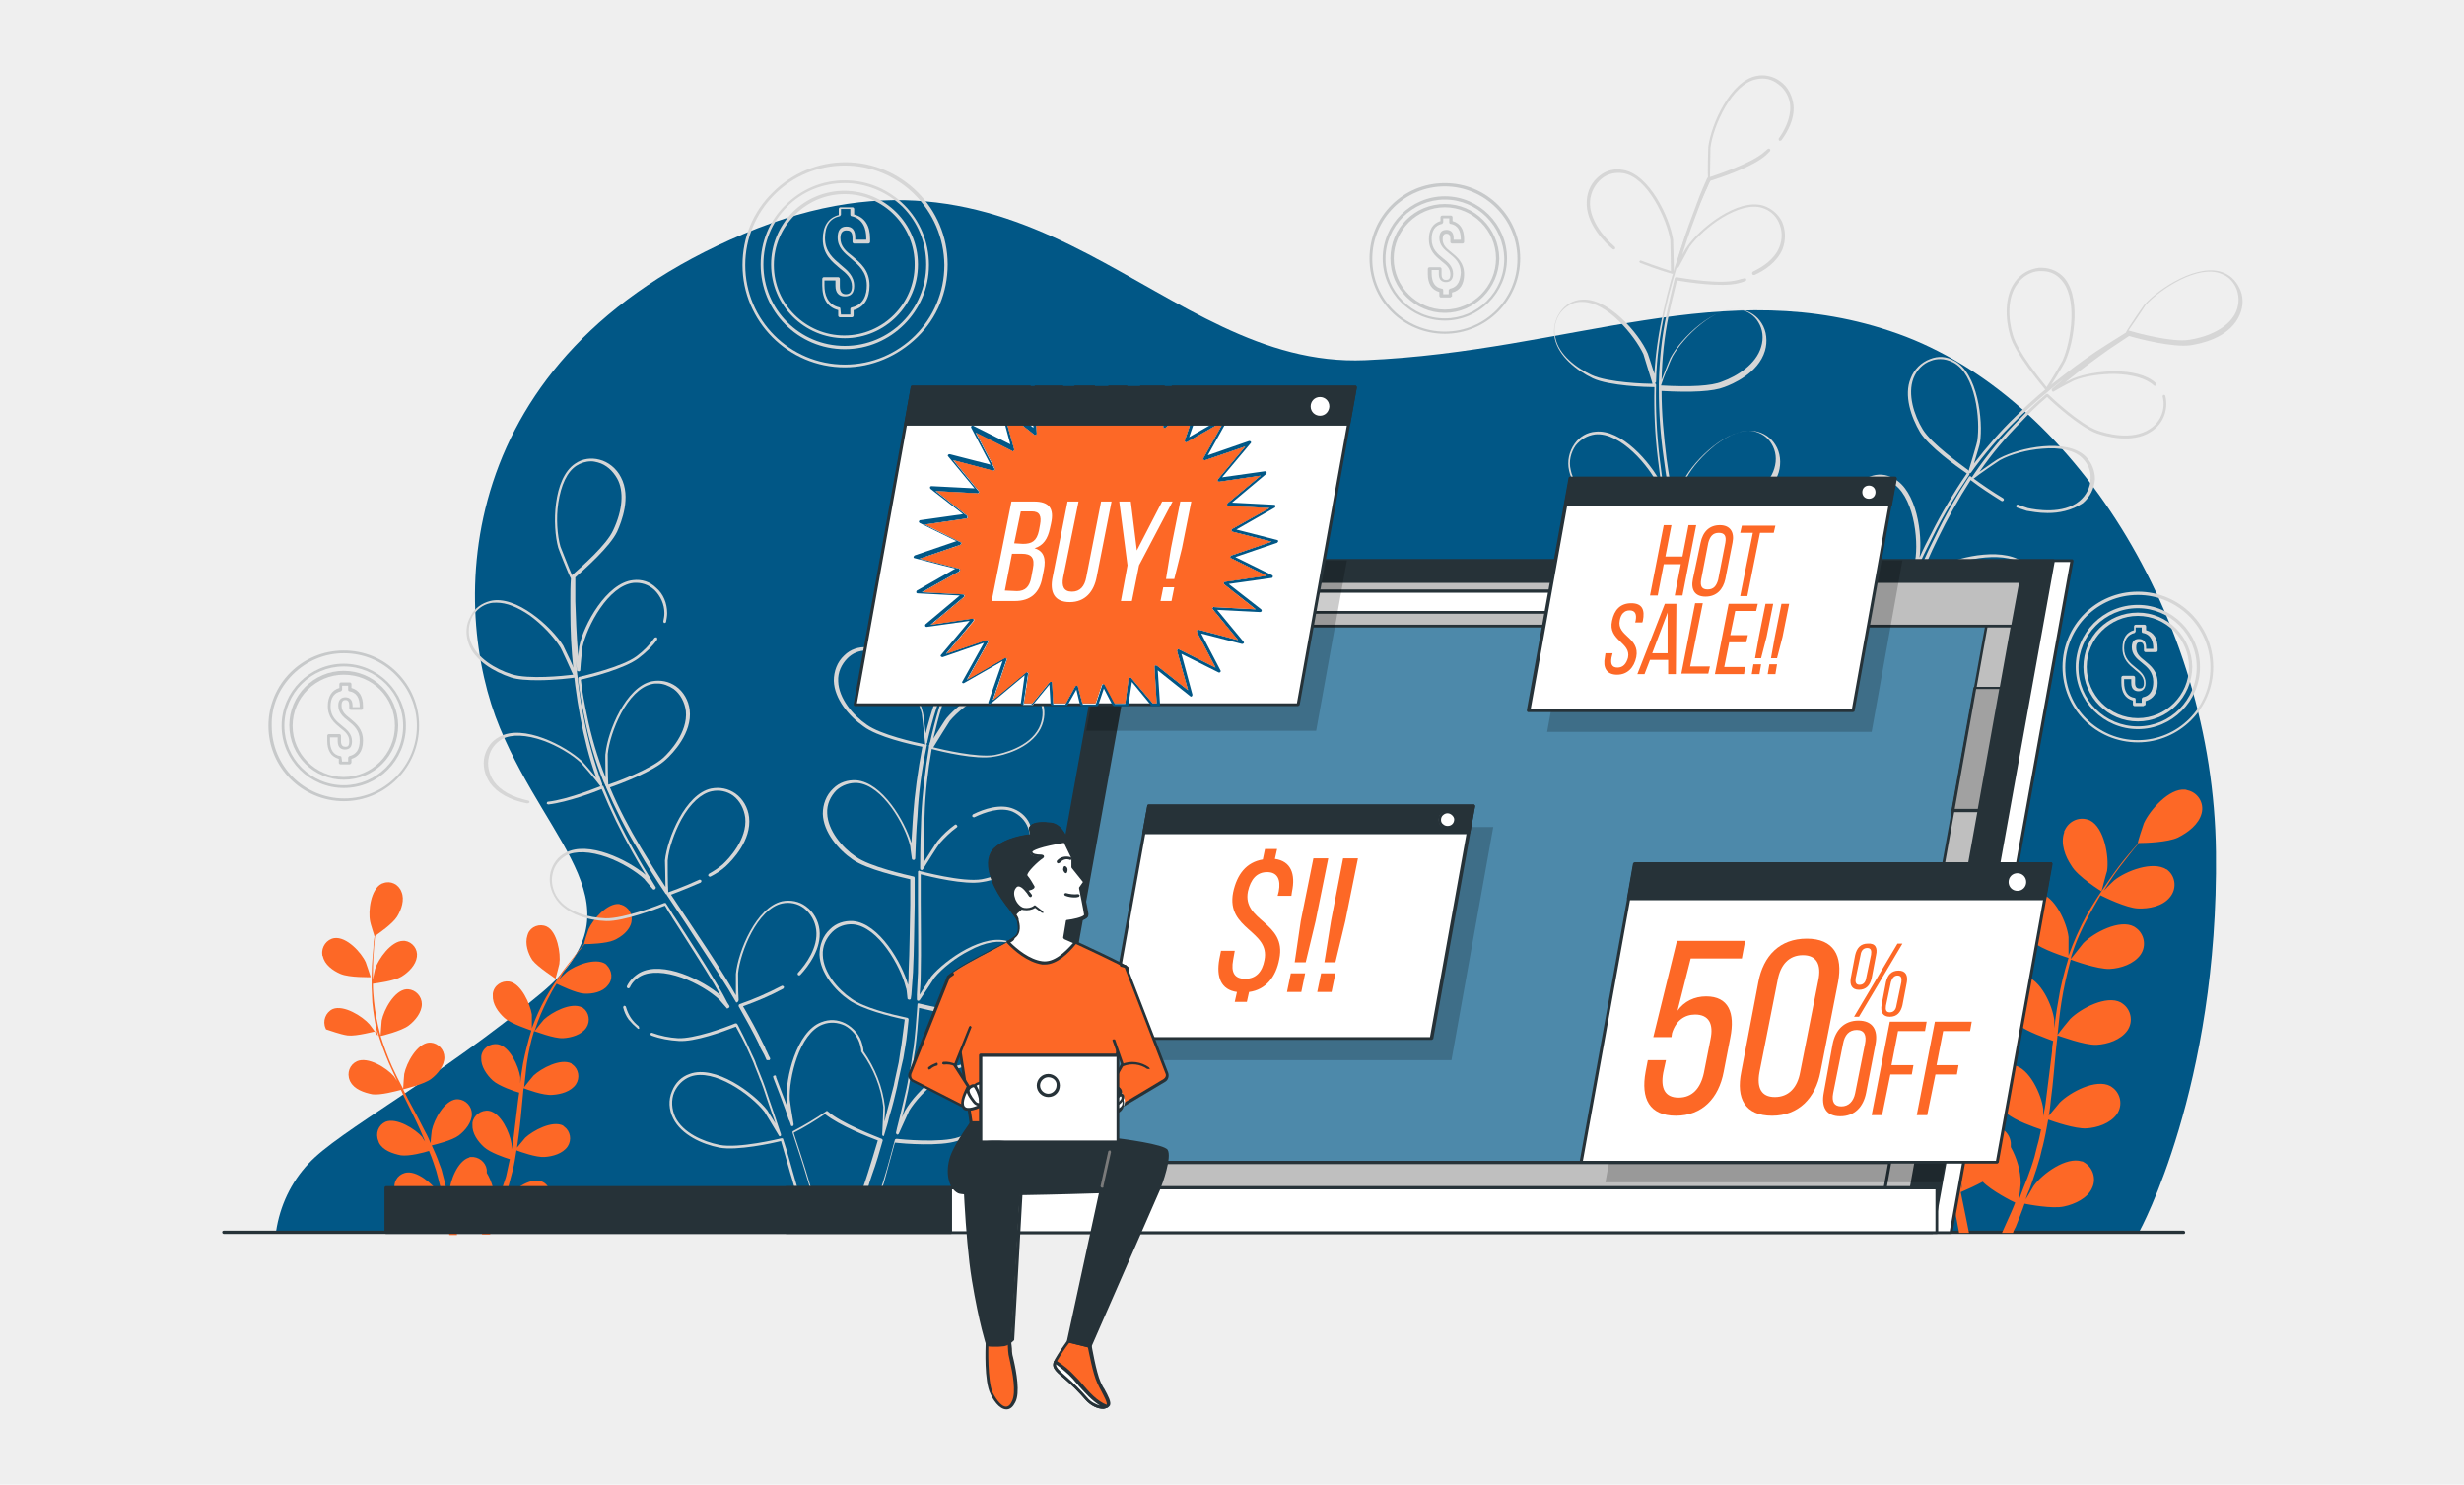 <?xml version="1.0" encoding="utf-8"?>
<!-- Generator: Adobe Illustrator 25.4.1, SVG Export Plug-In . SVG Version: 6.00 Build 0)  -->
<svg version="1.1" id="Ebene_1" xmlns="http://www.w3.org/2000/svg" xmlns:xlink="http://www.w3.org/1999/xlink" x="0px" y="0px"
	 width="448px" height="270px" viewBox="0 0 448 270" style="enable-background:new 0 0 448 270;" xml:space="preserve">
<style type="text/css">
	.st0{fill:#EFEFEF;}
	.st1{fill:#015786;}
	.st2{fill:#D6D6D6;}
	.st3{opacity:0.2;}
	.st4{fill:#263238;}
	.st5{fill:#FD6826;}
	.st6{fill:#FFFFFF;}
	.st7{opacity:0.3;fill:#FFFFFF;enable-background:new    ;}
	.st8{fill:#BFBFBF;}
	.st9{fill:#A1A1A1;}
	.st10{opacity:0.2;enable-background:new    ;}
	.st11{fill:#7A7A7A;}
</style>
<g id="Ebene_2_00000126289565937860113210000001204449812467952514_">
	<g id="Ebene_1_3_">
		<g id="Ebene_1_2_">
			<g id="Ebene_1_1_">
				<g id="Ebene_3_1_">
					<g id="Ebene_3_2_">
						<rect y="0" class="st0" width="448" height="270"/>
					</g>
				</g>
			</g>
		</g>
	</g>
</g>
<g>
	<g id="freepik--background-simple--inject-2">
		<path class="st1" d="M389,223.9c0,0,14.4-26.2,13.9-69S376.7,72,345.1,60.7s-59.4,3.2-96.9,4.8s-59.4-45.5-112.9-23
			s-53.5,68-44.4,89.9s26.2,32.6,7.5,48.2s-36.9,25.1-42.3,31c-3.2,3.4-5.2,7.7-5.9,12.3H389z"/>
	</g>
	<g id="freepik--Coins--inject-2">
		<g>
			<path class="st2" d="M153.6,61.5c-7.4,0-13.4-6-13.4-13.4c0-3.6,1.4-6.9,3.9-9.5c2.5-2.5,5.9-3.9,9.4-3.9l0,0
				c7.4,0,13.4,6,13.4,13.4S160.9,61.5,153.6,61.5L153.6,61.5z M153.6,35.3c-3.4,0-6.6,1.3-9.1,3.8c-2.4,2.4-3.8,5.6-3.8,9.1
				c0,7.1,5.8,12.8,12.8,12.8l0,0c7.1,0,12.8-5.8,12.8-12.8C166.4,41.1,160.6,35.3,153.6,35.3L153.6,35.3z M154.9,57.7h-2.2
				c-0.1,0-0.3-0.1-0.3-0.3v-1c-1.9-0.5-2.9-2-2.9-4.5v-1.2c0-0.1,0.1-0.3,0.3-0.3h2.6c0.1,0,0.3,0.1,0.3,0.3v1.4
				c0,1.2,0.6,1.4,1.1,1.4s1.1-0.2,1.1-1.4c0-1.5-1-2.4-2.2-3.3c-1.4-1.2-3.1-2.5-3.1-5.3c0-2.4,1-3.9,2.9-4.4V38
				c0-0.1,0.1-0.3,0.3-0.3h2.2c0.1,0,0.3,0.1,0.3,0.3v1c1.9,0.5,2.9,2,2.9,4.4V44c0,0.1-0.1,0.3-0.3,0.3h-2.6
				c-0.1,0-0.3-0.1-0.3-0.3v-0.7c0-1.3-0.6-1.4-1.1-1.4s-1.1,0.2-1.1,1.4c0,1.5,1,2.4,2.2,3.3c1.4,1.2,3.1,2.5,3.1,5.3
				c0,2.4-1,4-2.9,4.5v1C155.2,57.6,155,57.7,154.9,57.7z M152.9,57.2h1.7v-1c0-0.1,0.1-0.3,0.3-0.3l0,0c2.2-0.5,2.7-2.4,2.7-4
				c0-2.5-1.5-3.7-2.9-4.9c-1.2-1-2.4-2-2.4-3.8c0-1.3,0.5-2,1.6-2s1.6,0.7,1.6,2v0.4h2v-0.3c0-1.6-0.5-3.5-2.7-4
				c-0.1,0-0.2-0.1-0.2-0.3v-1h-1.7v1c0,0.1-0.1,0.2-0.2,0.3c-1.8,0.4-2.7,1.7-2.7,4c0,2.5,1.5,3.7,2.9,4.9c1.2,1,2.4,2,2.4,3.8
				c0,1.3-0.6,1.9-1.7,1.9c-1.1,0-1.7-0.7-1.7-1.9v-1h-2v0.9c0,1.6,0.5,3.5,2.7,4c0.1,0,0.2,0.1,0.2,0.3L152.9,57.2L152.9,57.2z"/>
			<path class="st2" d="M153.6,66.8L153.6,66.8c-10.3,0-18.6-8.4-18.6-18.6c0-5,1.9-9.7,5.5-13.2c3.5-3.5,8.2-5.5,13.2-5.5l0,0
				c10.3,0,18.6,8.4,18.6,18.6c0,5-1.9,9.7-5.5,13.2C163.2,64.8,158.5,66.8,153.6,66.8z M153.6,30.1c-4.8,0-9.4,1.9-12.8,5.3
				c-3.4,3.4-5.3,8-5.3,12.8c0,10,8.1,18.1,18.1,18.1l0,0c10,0,18.1-8.1,18.1-18.1C171.6,38.2,163.5,30.1,153.6,30.1L153.6,30.1
				L153.6,30.1z M153.6,63.5L153.6,63.5c-8.5,0-15.3-6.9-15.3-15.4c0-4.1,1.6-8,4.5-10.8c2.9-2.9,6.7-4.5,10.8-4.5l0,0
				c8.5,0,15.3,6.9,15.3,15.4C168.9,56.6,162,63.5,153.6,63.5z M153.6,33.3c-4,0-7.7,1.5-10.5,4.3s-4.3,6.5-4.3,10.5
				c0,8.2,6.6,14.8,14.8,14.8s14.8-6.6,14.8-14.8c0-4-1.5-7.7-4.3-10.5C161.3,34.9,157.5,33.3,153.6,33.3L153.6,33.3z"/>
		</g>
		<g class="st3">
			<path class="st4" d="M262.7,56.9c-5.4,0-9.9-4.4-9.9-9.9s4.4-9.9,9.9-9.9l0,0c5.4,0,9.8,4.4,9.9,9.9
				C272.5,52.4,268.1,56.9,262.7,56.9z M262.7,37.7c-5.1,0-9.3,4.2-9.3,9.3s4.2,9.3,9.3,9.3s9.3-4.2,9.3-9.3S267.8,37.7,262.7,37.7
				L262.7,37.7z M263.6,54.1H262c-0.1,0-0.3-0.1-0.3-0.3v-0.7c-1.4-0.4-2.1-1.5-2.1-3.3v-0.9c0-0.1,0.1-0.3,0.3-0.3h1.9
				c0.1,0,0.3,0.1,0.3,0.3v1c0,0.8,0.4,1,0.8,1s0.8-0.1,0.8-1c0-1.1-0.7-1.7-1.6-2.4c-1.1-0.9-2.3-1.9-2.3-4c0-1.7,0.7-2.9,2.1-3.3
				v-0.7c0-0.1,0.1-0.3,0.3-0.3h1.6c0.1,0,0.3,0.1,0.3,0.3v0.7c1.4,0.4,2.1,1.5,2.1,3.3V44c0,0.1-0.1,0.3-0.3,0.3H264
				c-0.1,0-0.3-0.1-0.3-0.3v-0.5c0-0.9-0.4-1-0.7-1c-0.3,0-0.7,0.1-0.7,1c0,1.1,0.7,1.7,1.6,2.4c1.1,0.9,2.3,1.9,2.3,4
				c0,1.8-0.8,3-2.2,3.3v0.7C263.9,53.9,263.8,54.1,263.6,54.1z M262.3,53.5h1.1v-0.7c0-0.1,0.1-0.2,0.2-0.3c1.6-0.3,1.9-1.7,2-2.9
				c0-1.8-1.1-2.7-2.1-3.5c-0.9-0.7-1.8-1.5-1.8-2.8c0-1,0.4-1.5,1.3-1.5c0.6,0,1.3,0.3,1.3,1.5v0.3h1.3v-0.1c0-1.6-0.6-2.6-1.9-2.8
				c-0.1,0-0.2-0.1-0.2-0.3v-0.7h-1.1v0.7c0,0.1-0.1,0.2-0.2,0.3c-1.3,0.3-1.9,1.2-1.9,2.8c0,1.8,1.1,2.7,2.1,3.5
				c0.9,0.7,1.8,1.5,1.8,2.8c0,1.2-0.7,1.5-1.3,1.5c-0.6,0-1.3-0.3-1.3-1.5v-0.7h-1.3v0.6c0,1.6,0.6,2.6,1.9,2.8
				c0.1,0,0.2,0.1,0.2,0.3v0.7C262.4,53.5,262.3,53.5,262.3,53.5z"/>
			<path class="st4" d="M262.7,60.7c-7.6,0-13.7-6.1-13.7-13.7s6.1-13.7,13.7-13.7c7.6,0,13.7,6.1,13.7,13.7S270.2,60.7,262.7,60.7z
				 M262.7,33.9c-7.3,0-13.2,5.9-13.2,13.2s5.9,13.2,13.2,13.2c7.3,0,13.2-5.9,13.2-13.2S269.9,33.9,262.7,33.9z M262.7,58.3
				L262.7,58.3c-6.2,0-11.3-5.1-11.3-11.3s5.1-11.3,11.3-11.3S274,40.8,274,47S268.9,58.3,262.7,58.3z M262.7,36.3
				c-5.9,0-10.8,4.8-10.8,10.8c0,5.9,4.8,10.8,10.8,10.8c5.9,0,10.8-4.8,10.8-10.8C273.4,41.1,268.6,36.3,262.7,36.3z"/>
		</g>
		<g class="st3">
			<path class="st4" d="M62.5,141.8c-5.4,0-9.9-4.4-9.9-9.9c0-5.4,4.4-9.9,9.9-9.9l0,0c5.4,0,9.8,4.4,9.9,9.9
				C72.4,137.4,68,141.8,62.5,141.8z M62.5,122.7c-5.1,0-9.3,4.2-9.3,9.3s4.2,9.3,9.3,9.3s9.3-4.2,9.3-9.3
				C71.8,126.8,67.7,122.7,62.5,122.7L62.5,122.7z M63.5,139h-1.6c-0.1,0-0.3-0.1-0.3-0.3V138c-1.4-0.4-2.1-1.5-2.1-3.3v-0.9
				c0-0.1,0.1-0.3,0.3-0.3h1.9c0.1,0,0.3,0.1,0.3,0.3v1c0,0.8,0.4,1,0.8,1c0.4,0,0.7-0.1,0.7-1c0-1.1-0.7-1.7-1.6-2.4
				c-1.1-0.9-2.3-1.9-2.3-4c0-1.7,0.7-2.9,2.1-3.3v-0.7c0-0.1,0.1-0.3,0.3-0.3h1.6c0.1,0,0.3,0.1,0.3,0.3v0.7
				c1.4,0.4,2.1,1.5,2.1,3.3v0.4c0,0.1-0.1,0.3-0.3,0.3h-1.9c-0.1,0-0.3-0.1-0.3-0.3v-0.5c0-0.9-0.4-1-0.7-1s-0.7,0.1-0.7,1
				c0,1.1,0.7,1.7,1.6,2.4c1.1,0.9,2.3,1.9,2.3,4c0,2.2-1.1,3-2.1,3.3v0.7C63.8,138.9,63.7,139,63.5,139z M62.2,138.5h1.1v-0.7
				c0-0.1,0.1-0.2,0.2-0.3c1.3-0.3,1.9-1.2,1.9-2.9c0-1.8-1.1-2.7-2.1-3.5c-0.9-0.7-1.8-1.5-1.8-2.8c0-1.2,0.7-1.5,1.3-1.5
				s1.3,0.3,1.3,1.5v0.3h1.3v-0.1c0-1.6-0.6-2.6-1.9-2.8c-0.1,0-0.2-0.1-0.2-0.3v-0.7h-1.1v0.7c0,0.1-0.1,0.2-0.2,0.3
				c-1.3,0.3-1.9,1.2-1.9,2.8c0,1.8,1.1,2.7,2.1,3.5c0.9,0.7,1.8,1.5,1.8,2.8c0,1-0.4,1.5-1.3,1.5c-0.6,0-1.3-0.3-1.3-1.5v-0.7H60
				v0.6c0,1.6,0.6,2.6,1.9,2.8c0.1,0,0.2,0.1,0.2,0.3L62.2,138.5L62.2,138.5z"/>
			<path class="st4" d="M62.5,145.7c-7.5,0-13.7-6.1-13.7-13.7c0-7.6,6.1-13.7,13.7-13.7l0,0c3.7,0,7.1,1.4,9.7,4s4,6,4,9.7
				C76.2,139.5,70.1,145.7,62.5,145.7L62.5,145.7z M62.5,118.8L62.5,118.8c-3.5,0-6.8,1.4-9.3,3.9s-3.9,5.8-3.8,9.3
				c0,7.3,5.9,13.2,13.2,13.2l0,0c7.3,0,13.2-5.9,13.2-13.2c0-3.5-1.4-6.8-3.9-9.3S66.1,118.8,62.5,118.8L62.5,118.8z M62.5,143.3
				L62.5,143.3c-6.2,0-11.3-5.1-11.3-11.3s5.1-11.3,11.3-11.3s11.3,5.1,11.3,11.3C73.8,138.2,68.8,143.3,62.5,143.3z M62.5,121.2
				c-5.9,0-10.8,4.8-10.8,10.8c0,5.9,4.8,10.8,10.8,10.8c5.9,0,10.8-4.8,10.8-10.8S68.5,121.2,62.5,121.2z"/>
		</g>
		<g>
			<path class="st2" d="M388.7,131.2c-5.4,0-9.9-4.4-9.9-9.9s4.4-9.9,9.9-9.9l0,0c5.4,0,9.8,4.4,9.9,9.9
				C398.5,126.8,394.1,131.2,388.7,131.2z M388.7,112c-5.1,0-9.3,4.2-9.3,9.3s4.2,9.3,9.3,9.3c5.1,0,9.3-4.2,9.3-9.3
				S393.8,112,388.7,112L388.7,112z M389.7,128.4h-1.6c-0.1,0-0.3-0.1-0.3-0.3v-0.7c-1.4-0.4-2.1-1.5-2.1-3.3v-0.9
				c0-0.1,0.1-0.3,0.3-0.3h1.9c0.1,0,0.3,0.1,0.3,0.3v1c0,0.8,0.4,1,0.8,1s0.8-0.1,0.8-1c0-1.1-0.7-1.7-1.6-2.4
				c-1.1-0.9-2.3-1.9-2.3-3.9c0-1.8,0.7-2.9,2.1-3.3v-0.7c0-0.1,0.1-0.3,0.3-0.3h1.6c0.1,0,0.3,0.1,0.3,0.3v0.7
				c1.4,0.4,2.1,1.5,2.1,3.3v0.4c0,0.1-0.1,0.3-0.3,0.3h-1.9c-0.1,0-0.3-0.1-0.3-0.3v-0.5c0-0.9-0.4-1-0.7-1c-0.4,0-0.7,0.1-0.7,1
				c0,1.1,0.7,1.7,1.6,2.4c1.1,0.9,2.3,1.9,2.3,4c0,1.8-0.8,2.9-2.2,3.3v0.7C389.9,128.2,389.8,128.4,389.7,128.4z M388.3,127.8h1.1
				v-0.7c0-0.1,0.1-0.2,0.2-0.3c1.6-0.3,1.9-1.7,1.9-2.8c0-1.8-1.1-2.7-2.1-3.5c-0.9-0.7-1.8-1.5-1.8-2.8s0.7-1.5,1.3-1.5
				c0.8,0,1.3,0.5,1.3,1.5v0.3h1.3v-0.1c0-1.1-0.3-2.5-1.9-2.8c-0.1,0-0.2-0.1-0.2-0.3v-0.7h-1.1v0.7c0,0.1-0.1,0.2-0.2,0.3
				c-1.2,0.3-1.9,1.2-1.9,2.8c0,1.8,1.1,2.7,2.1,3.5c0.9,0.7,1.8,1.5,1.8,2.8c0,1.2-0.7,1.5-1.3,1.5s-1.3-0.3-1.3-1.5v-0.7h-1.3v0.6
				c0,1.6,0.6,2.6,1.9,2.8c0.1,0,0.2,0.1,0.2,0.3V127.8z"/>
			<path class="st2" d="M388.7,135c-7.6,0-13.7-6.1-13.7-13.7c0-7.6,6.1-13.7,13.7-13.7s13.7,6.1,13.7,13.7
				C402.4,128.9,396.2,135,388.7,135z M388.7,108.2c-7.3,0-13.2,5.9-13.2,13.2c0,7.3,5.9,13.2,13.2,13.2c7.3,0,13.2-5.9,13.2-13.2
				S396,108.2,388.7,108.2z M388.7,132.6c-6.2,0-11.3-5.1-11.3-11.3c0-6.2,5-11.3,11.3-11.3l0,0c6.2,0,11.3,5.1,11.3,11.3
				C400,127.5,394.9,132.6,388.7,132.6L388.7,132.6L388.7,132.6z M388.7,132.4L388.7,132.4L388.7,132.4z M388.7,110.6L388.7,110.6
				c-6,0-10.8,4.9-10.8,10.8s4.8,10.7,10.8,10.7l0,0l0,0c5.9,0,10.7-4.8,10.7-10.8C399.4,115.4,394.6,110.6,388.7,110.6z"/>
		</g>
	</g>
	<g id="freepik--Floor--inject-2">
		<path class="st4" d="M397,224.4H40.7c-0.1,0-0.3-0.1-0.3-0.3s0.1-0.3,0.3-0.3H397c0.1,0,0.3,0.1,0.3,0.3S397.2,224.4,397,224.4z"
			/>
	</g>
	<g id="freepik--Plants--inject-2">
		<path class="st5" d="M61.9,177.1c1.6,0.7,5.5,0.6,5.5,0.6s-0.8-2.5-0.9-2.7c-0.8-1.8-3.5-4.7-5.7-4.4c-1.4,0.2-2.4,1.6-2.2,3
			c0,0.1,0,0.2,0.1,0.3C59,175.4,60.5,176.5,61.9,177.1z"/>
		<path class="st5" d="M63.2,188.3c1.6,0.2,5.1-0.8,5.4-0.8c0.6,2,1.3,3.9,2.1,5.8c0.5,1.1,1,2.2,1.5,3.3c-0.3-0.5-0.6-0.9-0.6-0.9
			c-1.3-1.5-4.7-3.6-6.7-2.7c-1.3,0.6-1.9,2.1-1.3,3.5c0,0.1,0.1,0.2,0.1,0.2c0.7,1.4,2.5,2,4,2.3c1.5,0.2,4.4-0.6,5.2-0.8l0.6,1.3
			c1,2,2,4,2.9,6c0.3,0.7,0.6,1.4,0.9,2.1c-0.3-0.4-0.5-0.7-0.5-0.8c-1.3-1.5-4.7-3.6-6.7-2.8c-1.3,0.6-1.9,2.1-1.3,3.5
			c0,0.1,0.1,0.2,0.1,0.3c0.7,1.4,2.5,2,4,2.3c1.5,0.2,4.2-0.5,5.1-0.8c0.3,0.7,0.6,1.5,0.8,2.1c0.2,0.5,0.3,1,0.5,1.5
			c0.1,0.5,0.3,1,0.4,1.5c0.2,0.9,0.5,1.9,0.7,2.8c0.1,0.6,0.3,1.3,0.4,1.9c-0.3-0.7-1-2-1-2.1c-1.1-1.7-4.1-4.3-6.2-3.7
			c-1.4,0.4-2.2,1.8-1.8,3.2c0,0.1,0.1,0.2,0.1,0.3c0.5,1.5,2.2,2.4,3.6,2.8c1.6,0.5,5,0,5.4,0c0.2,1,0.4,2,0.5,3
			c0.1,0.7,0.2,1.4,0.3,2h1.4c-0.1-0.7-0.3-1.5-0.4-2.3c-0.2-1-0.4-2.1-0.7-3.3c1-0.4,2-0.9,3-1.4c1.1,1.2,4,2.7,4.4,2.8
			c-0.4,1-0.8,1.9-1.2,2.8c-0.2,0.5-0.4,0.9-0.6,1.3h1.5l0.3-0.8c0.4-1,0.8-2,1.2-3.1c0.4,0.1,3.8,0.8,5.4,0.4
			c1.4-0.3,3.2-1.1,3.8-2.6c0.6-1.3,0.1-2.9-1.2-3.5c-0.1,0-0.2-0.1-0.2-0.1c-2.1-0.7-5.3,1.7-6.4,3.3c-0.1,0.1-0.7,1.2-1.1,1.9
			c0.2-0.4,0.3-0.9,0.5-1.3c0.3-0.9,0.6-1.8,1-2.8c0.1-0.5,0.3-1,0.4-1.5s0.3-1,0.4-1.5c0.3-1.2,0.5-2.4,0.7-3.7
			c0.8,0.3,3.6,1.3,5.1,1.2s3.3-0.6,4.2-1.9c0.8-1.2,0.5-2.8-0.6-3.6c-0.1-0.1-0.2-0.1-0.2-0.2c-2-1-5.5,0.9-6.9,2.2
			c-0.1,0.1-1,1.2-1.5,1.8c0.1-0.7,0.2-1.5,0.3-2.2c0.3-2.2,0.5-4.4,0.7-6.6c0.1-0.7,0.1-1.4,0.2-2c0.3,0.1,3.6,1.4,5.3,1.2
			c1.5-0.1,3.3-0.6,4.2-1.9c0.8-1.2,0.5-2.8-0.6-3.6c-0.1-0.1-0.2-0.1-0.2-0.2c-2-1-5.5,0.9-6.9,2.2c-0.1,0.1-1.4,1.7-1.7,2.1
			c0.2-1.5,0.3-3,0.5-4.4c0.3-2,0.7-3.9,1.3-5.8c0.1,0,3.6,1.4,5.3,1.3c1.5-0.1,3.3-0.6,4.2-1.9c0.8-1.2,0.5-2.8-0.6-3.6
			c-0.1-0.1-0.2-0.1-0.2-0.1c-2-1-5.5,0.9-6.9,2.2c-0.1,0.1-1.5,1.8-1.7,2.1c0-0.1,0.1-0.2,0.1-0.3c0.6-1.9,1.4-3.7,2.3-5.5
			c0.5-1,1-1.9,1.6-2.8c0.6,0.3,3.5,1.7,5,1.8s3.4-0.3,4.3-1.5c1-1.1,0.8-2.7-0.2-3.7c-0.1-0.1-0.1-0.1-0.2-0.2
			c-1.8-1.2-5.5,0.2-7.1,1.5c-0.1,0.1-0.9,0.8-1.4,1.4c0.3-0.4,0.5-0.8,0.7-1.2c0.9-1.4,1.9-2.6,2.7-3.7c0.5-0.6,0.9-1.1,1.3-1.6
			c0.8,0,3.9-0.1,5.3-0.7c1.4-0.6,2.9-1.8,3.2-3.3c0.3-1.4-0.5-2.8-1.9-3.2c-0.1,0-0.2,0-0.3-0.1c-2.2-0.2-4.8,2.8-5.6,4.6
			c-0.1,0.2-0.9,2.7-0.8,2.7l0,0c-0.4,0.5-0.9,1-1.3,1.6c-0.9,1.1-1.8,2.3-2.8,3.6c-1,1.5-2,3-2.9,4.6c-1,1.8-1.8,3.6-2.5,5.5
			c0,0,0,0,0,0.1c0-0.6,0-2.5,0-2.6c-0.3-1.9-1.9-5.6-4.1-6c-1.4-0.2-2.8,0.7-3,2.2c0,0.1,0,0.2,0,0.3c-0.1,1.6,1,3.1,2.1,4.1
			c1.2,1.1,4.7,2.2,4.9,2.3c-0.6,2-1.1,4-1.5,6c-0.2,1.2-0.4,2.4-0.5,3.6c0-0.6,0-1.1,0-1.1c-0.3-2-1.9-5.6-4.1-6
			c-1.4-0.2-2.8,0.7-3,2.2c0,0.1,0,0.2,0,0.3c-0.1,1.5,1,3.1,2.1,4.1s4,2,4.8,2.2c-0.1,0.5-0.1,0.9-0.2,1.4
			c-0.3,2.2-0.5,4.4-0.8,6.6c-0.1,0.8-0.2,1.5-0.4,2.3c0-0.5,0-0.9,0-1c-0.3-2-1.9-5.6-4.1-6c-1.4-0.2-2.8,0.8-3,2.2
			c0,0.1,0,0.2,0,0.3c-0.1,1.6,1,3.1,2.1,4.1s3.7,1.9,4.7,2.2c-0.2,0.8-0.3,1.5-0.5,2.3c-0.1,0.5-0.2,1-0.4,1.5
			c-0.2,0.5-0.3,1-0.5,1.5c-0.3,0.9-0.7,1.9-1,2.7c-0.2,0.6-0.5,1.2-0.7,1.8c0.1-0.8,0.3-2.2,0.3-2.4c0-1.7-0.5-3.4-1.4-4.9
			c0-0.2,0-0.4,0-0.6c-0.2-1.4-1.5-2.4-2.9-2.3c-0.1,0-0.2,0-0.3,0.1c-2.1,0.6-3.5,4.3-3.6,6.3c0,0.1,0.1,1.4,0.1,2.2
			c-0.1-0.5-0.2-0.9-0.3-1.4c-0.2-0.9-0.5-1.9-0.7-2.9c-0.1-0.5-0.3-1-0.4-1.5s-0.3-1-0.5-1.5c-0.4-1.2-0.9-2.3-1.4-3.4
			c0.8-0.2,3.7-0.9,4.9-1.8c1.2-0.9,2.4-2.4,2.4-3.9c0-1.4-1.1-2.6-2.5-2.7c-0.1,0-0.2,0-0.3,0c-2.2,0.2-4.1,3.7-4.5,5.7
			c0,0.1-0.2,1.5-0.2,2.3c-0.3-0.7-0.6-1.4-1-2.1c-1-2-2-3.9-3.1-5.9c-0.3-0.6-0.6-1.2-0.9-1.8c0.3-0.1,3.8-0.9,5.1-1.9
			c1.2-0.9,2.4-2.4,2.4-3.9c0-1.4-1.1-2.6-2.5-2.7c-0.1,0-0.2,0-0.3,0c-2.2,0.2-4.1,3.7-4.5,5.7c0,0.1-0.2,2.2-0.2,2.7
			c-0.7-1.3-1.4-2.7-2-4c-0.8-1.8-1.5-3.7-2.1-5.6c0.1,0,3.8-0.9,5.1-1.9c1.2-0.9,2.4-2.4,2.4-3.9c0-1.4-1.1-2.6-2.5-2.7
			c-0.1,0-0.2,0-0.3,0c-2.2,0.2-4.1,3.7-4.5,5.7c0,0.2-0.2,2.3-0.2,2.7c0-0.1-0.1-0.2-0.1-0.3c-0.5-1.9-0.9-3.9-1.1-5.9
			c-0.1-1.1-0.2-2.1-0.2-3.2c0.7-0.1,3.9-0.5,5.2-1.3c1.3-0.8,2.6-2.1,2.8-3.6c0.2-1.4-0.8-2.7-2.2-2.9c-0.1,0-0.2,0-0.3,0
			c-2.2,0-4.5,3.3-5.1,5.1c0,0.1-0.3,1.2-0.4,2c0-0.5,0-0.9,0-1.4c0-1.7,0.1-3.2,0.2-4.5c0.1-0.8,0.1-1.5,0.2-2.1
			c0.6-0.4,3.2-2.2,4-3.5s1.4-3.1,0.8-4.5c-0.5-1.4-2-2.1-3.3-1.6c-0.1,0-0.2,0.1-0.3,0.1c-2,1-2.5,5-2.1,6.9c0,0.2,0.8,2.7,0.8,2.7
			l0,0c-0.1,0.6-0.2,1.3-0.2,2c-0.1,1.4-0.3,2.9-0.3,4.6c-0.1,1.8,0,3.6,0.1,5.4c0.2,2,0.5,4,1,6v0.1c-0.3-0.5-1.4-2-1.5-2.1
			c-1.3-1.5-4.7-3.6-6.7-2.8c-1.3,0.6-1.9,2.2-1.3,3.5c0,0.1,0.1,0.2,0.1,0.2C60,187.4,61.8,188.1,63.2,188.3z"/>
		<path class="st5" d="M101,178c0,0,0.7-2.6,0.7-2.7c0.3-1.9-0.4-5.9-2.3-6.8c-1.3-0.6-2.9,0-3.4,1.3c0,0.1-0.1,0.2-0.1,0.3
			c-0.5,1.5,0.1,3.3,0.9,4.5C97.8,175.9,101,177.9,101,178z"/>
		<path class="st5" d="M329.6,161c2.1,0.9,7.3,0.8,7.3,0.8s-1.1-3.4-1.2-3.6c-1.1-2.4-4.7-6.3-7.7-5.9c-1.9,0.3-3.2,2.1-2.9,4
			c0,0.1,0,0.3,0.1,0.4C325.7,158.7,327.8,160.2,329.6,161z"/>
		<path class="st5" d="M331.4,176.1c2.2,0.3,6.8-1,7.2-1.1c0.8,2.7,1.7,5.3,2.8,7.8c0.6,1.5,1.3,2.9,2,4.4c-0.4-0.6-0.8-1.2-0.9-1.2
			c-1.7-2-6.2-4.8-9-3.7c-1.8,0.8-2.5,2.9-1.7,4.6c0.1,0.1,0.1,0.2,0.2,0.3c1,1.8,3.4,2.7,5.4,3c1.9,0.3,6-0.8,7-1.1
			c0.3,0.6,0.5,1.1,0.8,1.7c1.3,2.7,2.7,5.4,3.9,8c0.4,0.9,0.8,1.9,1.2,2.8c-0.4-0.5-0.7-1-0.8-1.1c-1.7-2-6.2-4.8-9-3.7
			c-1.8,0.8-2.5,2.9-1.7,4.6c0.1,0.1,0.1,0.2,0.2,0.3c1,1.8,3.4,2.7,5.4,3c1.9,0.3,5.6-0.7,6.8-1c0.4,1,0.8,1.9,1.1,2.9
			c0.2,0.7,0.5,1.3,0.6,2c0.2,0.7,0.4,1.3,0.5,2c0.3,1.3,0.6,2.6,0.9,3.8c0.2,0.9,0.4,1.7,0.5,2.5c-0.4-0.9-1.3-2.7-1.4-2.9
			c-1.4-2.2-5.4-5.7-8.3-5c-1.9,0.5-2.9,2.5-2.4,4.3c0,0.1,0.1,0.2,0.1,0.4c0.7,2,3,3.2,4.8,3.8c2.1,0.6,6.7,0.1,7.3,0
			c0.3,1.4,0.5,2.7,0.8,4c0.2,0.9,0.3,1.8,0.5,2.7h1.8c-0.2-1-0.4-2-0.6-3c-0.3-1.4-0.6-2.9-0.9-4.4c1.4-0.6,2.7-1.2,4-1.9
			c1.5,1.6,5.4,3.6,5.9,3.8c-0.5,1.3-1.1,2.6-1.6,3.7c-0.3,0.6-0.5,1.2-0.8,1.8h2c0.1-0.4,0.3-0.7,0.5-1.1c0.5-1.3,1.1-2.7,1.6-4.2
			c0.5,0.1,5.1,1,7.2,0.5c1.9-0.4,4.3-1.5,5.1-3.4c0.8-1.7,0.1-3.8-1.6-4.7c-0.1-0.1-0.2-0.1-0.3-0.1c-2.8-0.9-7.1,2.2-8.7,4.4
			c-0.1,0.1-0.9,1.6-1.5,2.5c0.2-0.6,0.4-1.2,0.7-1.8c0.4-1.2,0.9-2.5,1.3-3.8l0.6-2c0.2-0.7,0.3-1.4,0.5-2c0.4-1.6,0.7-3.2,1-4.9
			c1.1,0.4,4.9,1.7,6.9,1.6s4.4-0.9,5.6-2.6c1.1-1.6,0.7-3.8-0.9-4.9c-0.1-0.1-0.2-0.1-0.3-0.2c-2.6-1.4-7.3,1.1-9.2,3
			c-0.1,0.1-1.3,1.6-2,2.4c0.2-1,0.3-2,0.4-3c0.4-2.9,0.6-5.9,0.9-8.9c0.1-0.9,0.2-1.8,0.3-2.7c0.4,0.1,4.9,1.8,7.1,1.7
			c2-0.1,4.4-0.9,5.6-2.6c1.1-1.6,0.7-3.8-0.9-4.9c-0.1-0.1-0.2-0.1-0.3-0.2c-2.6-1.4-7.3,1.1-9.2,3c-0.1,0.1-1.9,2.3-2.3,2.9
			c0.2-2,0.4-4,0.7-5.9c0.4-2.6,1-5.2,1.7-7.8c0.2,0.1,4.9,1.8,7.1,1.7c2-0.1,4.4-0.9,5.6-2.6c1.1-1.6,0.7-3.8-0.9-4.9
			c-0.1-0.1-0.2-0.1-0.3-0.2c-2.6-1.4-7.3,1.1-9.2,3c-0.1,0.1-2,2.5-2.3,2.9c0-0.1,0.1-0.3,0.1-0.5c0.8-2.6,1.9-5,3.2-7.4
			c0.7-1.3,1.4-2.5,2.1-3.7c0.8,0.4,4.7,2.3,6.8,2.4c2,0.1,4.5-0.4,5.8-2c1.3-1.5,1.1-3.7-0.3-4.9c-0.1-0.1-0.2-0.2-0.3-0.2
			c-2.5-1.6-7.4,0.3-9.5,2c-0.1,0.1-1.2,1.1-1.9,1.9c0.3-0.5,0.7-1.1,1-1.6c1.2-1.9,2.5-3.5,3.6-4.9c0.6-0.8,1.2-1.5,1.8-2.2
			c1,0,5.2-0.1,7.1-1c1.8-0.9,3.8-2.4,4.3-4.4c0.5-1.9-0.7-3.8-2.6-4.2c-0.1,0-0.2-0.1-0.4-0.1c-2.9-0.3-6.4,3.7-7.5,6.1
			c-0.1,0.2-1.2,3.6-1.1,3.6h0.1c-0.5,0.6-1.1,1.3-1.8,2.1c-1.2,1.4-2.4,3-3.7,4.9c-1.4,2-2.7,4-3.9,6.1c-1.3,2.4-2.4,4.9-3.3,7.4
			v0.1c0-0.9,0-3.3,0-3.5c-0.3-2.6-2.5-7.5-5.4-8c-1.9-0.3-3.7,1-4,2.9c0,0.1,0,0.2,0,0.4c-0.2,2.1,1.3,4.2,2.8,5.5
			c1.7,1.5,6.3,2.9,6.6,3c-0.8,2.6-1.5,5.3-1.9,8c-0.3,1.6-0.5,3.2-0.7,4.8c0-0.7,0-1.4,0-1.5c-0.3-2.6-2.5-7.5-5.4-8
			c-1.9-0.3-3.7,1-4,2.9c0,0.1,0,0.3,0,0.4c-0.2,2.1,1.3,4.2,2.8,5.5s5.4,2.6,6.4,3c-0.1,0.6-0.2,1.2-0.2,1.9
			c-0.4,3-0.7,5.9-1.1,8.8c-0.1,1-0.3,2-0.5,3c0-0.7,0-1.2,0-1.3c-0.3-2.6-2.5-7.5-5.4-8c-1.9-0.3-3.7,1-4,2.9c0,0.1,0,0.2,0,0.4
			c-0.2,2.1,1.3,4.2,2.8,5.5s5,2.5,6.2,2.9c-0.2,1-0.4,2-0.7,3c-0.2,0.7-0.3,1.3-0.5,2s-0.4,1.3-0.6,1.9c-0.4,1.2-0.9,2.5-1.4,3.7
			c-0.3,0.8-0.6,1.6-0.9,2.4c0.2-1,0.4-3,0.4-3.2c0-2.3-0.7-4.6-1.8-6.6c0-0.3,0-0.5,0-0.8c-0.2-1.9-2-3.3-3.9-3
			c-0.1,0-0.3,0-0.4,0.1c-2.9,0.8-4.7,5.8-4.8,8.4c0,0.2,0.1,1.9,0.2,2.9c-0.1-0.6-0.3-1.2-0.4-1.9c-0.3-1.3-0.6-2.5-1-3.9
			c-0.2-0.6-0.4-1.3-0.6-2s-0.5-1.3-0.7-2c-0.6-1.5-1.2-3.1-1.9-4.6c1.1-0.3,5-1.3,6.6-2.5s3.2-3.2,3.2-5.3c0.1-1.9-1.5-3.5-3.4-3.6
			c-0.1,0-0.3,0-0.4,0c-2.9,0.3-5.5,5-6,7.6c0,0.2-0.2,2.1-0.3,3.1c-0.4-0.9-0.8-1.8-1.3-2.8c-1.3-2.6-2.7-5.3-4.1-7.9
			c-0.4-0.8-0.8-1.6-1.3-2.4c0.4-0.1,5.1-1.2,6.8-2.5c1.6-1.2,3.2-3.2,3.2-5.3c0.1-1.9-1.5-3.5-3.4-3.6c-0.1,0-0.3,0-0.4,0
			c-2.9,0.3-5.5,5-6,7.6c0,0.2-0.3,2.9-0.3,3.6c-0.9-1.8-1.8-3.6-2.7-5.4c-1.1-2.4-2.1-4.9-2.9-7.5c0.2,0,5.1-1.2,6.9-2.5
			c1.6-1.2,3.2-3.2,3.2-5.3c0.1-1.9-1.5-3.5-3.4-3.6c-0.1,0-0.3,0-0.4,0c-2.9,0.3-5.5,5-6,7.6c0,0.2-0.3,3.1-0.3,3.7
			c0-0.1-0.1-0.3-0.1-0.4c-0.7-2.6-1.2-5.2-1.5-7.9c-0.2-1.5-0.2-2.9-0.3-4.3c0.9-0.1,5.2-0.7,7-1.7s3.6-2.8,3.8-4.9
			c0.3-1.9-1.1-3.7-3-3.9c-0.1,0-0.2,0-0.4,0c-3,0-6,4.4-6.8,6.9c0,0.1-0.3,1.6-0.5,2.6c0-0.6,0-1.3,0-1.9c0-2.2,0.1-4.3,0.3-6.1
			c0.1-1,0.2-2,0.3-2.8c0.9-0.6,4.3-3,5.4-4.7s1.9-4.1,1.1-6.1c-0.6-1.8-2.6-2.8-4.5-2.1c-0.1,0-0.2,0.1-0.3,0.1
			c-2.6,1.4-3.3,6.7-2.9,9.3c0,0.2,1,3.7,1.1,3.6l0,0c-0.1,0.8-0.2,1.7-0.3,2.7c-0.2,1.8-0.4,3.9-0.4,6.1c-0.1,2.4,0,4.8,0.2,7.3
			c0.2,2.7,0.7,5.4,1.3,8v0.1c-0.5-0.7-1.8-2.7-2-2.9c-1.7-2-6.2-4.8-9-3.7c-1.8,0.8-2.5,2.9-1.7,4.6c0.1,0.1,0.1,0.2,0.2,0.3
			C327,174.9,329.4,175.8,331.4,176.1z"/>
		<path class="st5" d="M382.1,162.1c0,0,0.9-3.5,1-3.7c0.4-2.6-0.5-7.9-3.1-9.2c-1.8-0.8-3.8,0-4.6,1.8c-0.1,0.1-0.1,0.2-0.1,0.4
			c-0.7,2,0.2,4.4,1.3,6C377.7,159.4,382.1,162.1,382.1,162.1z"/>
		<g>
			<path class="st2" d="M97.8,123.7c-1.8,0-3.7-0.1-4.9-0.5c-3-1-6.7-3.1-7.7-6.2c-0.6-1.7-0.5-3.5,0.4-5c0.7-1.4,2-2.3,3.5-2.7
				c4.7-1.2,11.2,4.7,13.3,8.1c0,0.1,2.7,5.4,2.5,5.7c0,0.1-0.1,0.1-0.2,0.1C104.1,123.3,100.9,123.7,97.8,123.7z M90.3,109.6
				c-0.4,0-0.8,0-1.2,0.1c-1.4,0.3-2.5,1.2-3.2,2.4c-0.7,1.4-0.9,3-0.3,4.6c1,2.9,4.5,5,7.4,5.9l0,0c3,1,9.6,0.3,11.2,0.1
				c-0.5-1.1-2.2-4.9-2.4-5.1c-1.2-1.9-3.3-4.1-5.5-5.7C94.1,110.4,92.1,109.6,90.3,109.6z"/>
			<path class="st2" d="M134,182.3c-0.1,0-0.2,0-0.2-0.1l-0.3-0.5c-0.7-1.2-1.4-2.4-2.2-3.6c-2.1-3.3-4.4-6.7-6.5-10l-1.2-1.8
				c-0.8-1.2-1.6-2.4-2.4-3.6c0-0.1-0.1-0.2,0-0.2c0-0.1,0.1-0.1,0.2-0.2c0,0,2.9-1,5.7-2.3c0.1-0.1,0.3,0,0.4,0.1s0,0.3-0.1,0.4
				c-2.3,1-4.6,1.9-5.4,2.2c0.7,1.1,1.5,2.2,2.2,3.3l1.2,1.8c2.2,3.3,4.4,6.6,6.5,10c0.7,1.1,1.3,2.2,1.9,3.2c0-1.5,0-3.4,0-3.9
				c0.4-4.1,3.7-12.1,8.4-13.2c1.5-0.3,3.1,0,4.3,0.9c1.4,1,2.3,2.6,2.5,4.3c0.4,3.4-2,6.6-3.5,8.2c-0.1,0.1-0.3,0.1-0.4,0
				c-0.1-0.1-0.1-0.3,0-0.4c1.4-1.5,3.7-4.6,3.3-7.8c-0.2-1.6-1-3-2.3-4c-1.1-0.8-2.5-1.1-3.9-0.8c-4.5,1-7.6,8.8-8,12.7
				c0,0.5,0,3.3,0.1,4.9C134.2,182.1,134.2,182.2,134,182.3L134,182.3z"/>
			<path class="st2" d="M139.5,192.8c-0.1,0-0.2-0.1-0.2-0.2c-0.2-0.5-0.5-1.1-0.8-1.6c-0.2-0.4-0.4-0.7-0.5-1.1
				c-1-2.1-2.3-4.4-3.7-6.9c0-0.1,0-0.2,0-0.2c0-0.1,0.1-0.1,0.2-0.2c2.6-0.9,5.1-2,7.6-3.3c0.1-0.1,0.3,0,0.4,0.1
				c0.1,0.1,0,0.3-0.1,0.4c-2.4,1.3-4.8,2.3-7.3,3.2c1.4,2.4,2.6,4.6,3.6,6.7c0.2,0.4,0.4,0.7,0.5,1.1c0.3,0.5,0.5,1.1,0.8,1.6
				c0.1,0.1,0,0.3-0.1,0.4C139.6,192.8,139.6,192.8,139.5,192.8z"/>
			<path class="st2" d="M160.7,206.6L160.7,206.6c-0.2,0-0.3-0.1-0.3-0.3c0.1-1.6,0.2-4.8,0.2-5c-0.4-3.6-1.8-7-3.9-9.9
				c0,0,0-0.1-0.1-0.1c0-0.4-0.1-0.8-0.2-1.2c-0.4-1.6-1.5-2.9-2.8-3.6c-1.3-0.6-2.7-0.7-4-0.2c-4.3,1.6-6.2,9.8-6,13.7
				c0,0.2,0.4,2.7,0.7,4.5c0,0.1-0.1,0.3-0.2,0.3c-0.1,0-0.3,0-0.3-0.2c-0.1-0.3-0.2-0.7-0.4-1c-0.2-0.6-0.4-1.2-0.6-1.8
				c-0.7-1.9-1.4-3.8-2.2-5.8v-0.1c-0.1-0.1,0-0.3,0.2-0.3c0.1-0.1,0.3,0,0.3,0.2v0.1c0.7,1.9,1.4,3.7,2.1,5.5
				c-0.1-0.7-0.2-1.2-0.2-1.3c-0.2-4,1.8-12.5,6.3-14.2c1.5-0.6,3-0.5,4.4,0.2c1.5,0.8,2.7,2.2,3.1,3.9c0.1,0.4,0.2,0.8,0.2,1.2
				c2.1,3,3.5,6.5,3.9,10.1c0,0.2,0,1.4-0.1,2.7c0.1-0.5,0.3-1.1,0.4-1.6c0.4-1.6,0.9-3.3,1.3-5l0.2-1l0.2-0.9
				c0.2-0.8,0.3-1.5,0.5-2.3c0.1-0.7,0.2-1.3,0.3-2c0.1-0.4,0.1-0.8,0.2-1.2c0.2-1.5,0.4-3.1,0.6-4.6c-2.9-0.6-7.8-1.9-10.1-3.5
				c-2.6-1.8-5.3-5-5.4-8.3c0-1.7,0.6-3.4,1.9-4.6c1.1-1.1,2.6-1.6,4.2-1.5c4.7,0.4,8.9,7.6,10,11.6c0.1-0.8,0.1-1.6,0.1-2.4
				c0.2-4,0.2-8.2,0.3-12.2v-1.9c0-0.4,0-0.8,0-1.2c0-0.5,0-1,0-1.5c-1.7-0.4-8-1.8-10.5-3.6c-2.6-1.8-5.3-5-5.4-8.3
				c0-1.7,0.6-3.4,1.9-4.6c1.1-1.1,2.6-1.6,4.2-1.5c4.7,0.4,8.8,7.4,10,11.4c0.1-1.8,0.2-3.3,0.3-4.8c0.3-4.2,0.9-8.5,1.7-12.7
				c-2.1-0.4-8.2-1.8-10.7-3.7c-2.6-1.8-5.3-5-5.4-8.3c0-1.7,0.6-3.4,1.9-4.6c1.1-1.1,2.6-1.6,4.2-1.5c4.9,0.4,9.2,8,10.1,11.9
				c0.1,0.2,0.3,2.2,0.5,3.8c0.9-3.7,2.1-7.3,3.6-10.7c1.5-3.5,3.2-7,5.1-10.3c1.7-3.2,3.5-5.9,5.1-8.2c0.8-1.3,1.7-2.5,2.3-3.4
				c0-0.9,1.1-5.9,1.1-6c1.3-3.8,6.2-11,11-11c1.6,0,3.1,0.7,4.1,1.8c1.1,1.3,1.7,3,1.5,4.7c-0.5,4-4.4,6.8-6.1,7.8
				c-2.6,1.6-8.4,2.4-10.9,2.7c-0.8,1.2-1.6,2.4-2.4,3.6c-1.6,2.5-3.2,5.2-4.8,8.3c-0.1,0.1-0.1,0.3-0.2,0.4
				c0.7-0.8,1.1-1.3,1.2-1.4c2.9-2.8,10.5-6.9,14.9-4.7c1.4,0.7,2.4,2,2.8,3.5c0.4,1.6,0.1,3.4-0.9,4.9c-2.3,3.5-7.5,4.1-9,4.2
				c-3.3,0.2-9.6-2.1-10.9-2.6c-1.1,2.3-1.9,4.1-2.6,5.9c-1.5,3.7-2.6,7.5-3.5,11.4c0.9-1.4,2.2-3.5,2.4-3.7
				c2.6-3.1,9.7-8.1,14.3-6.3c1.5,0.6,2.6,1.7,3.1,3.2c0.6,1.6,0.5,3.4-0.3,5c-1.9,3.7-7,4.9-8.5,5.1c-3.2,0.6-9.5-0.9-11.3-1.4
				c-0.7,4-1.2,8.1-1.3,12.2c-0.1,2.5-0.2,5.1-0.2,8.5c0.9-1.4,2.4-3.8,2.6-4c0.9-1.1,2-2.1,3.1-2.9c0.1-0.1,0.3-0.1,0.4,0.1
				c0.1,0.1,0.1,0.3-0.1,0.4c-1.1,0.8-2.1,1.8-3,2.8c-0.2,0.2-2.5,3.8-3.1,4.8c-0.1,0.1-0.2,0.2-0.3,0.1c-0.1,0-0.2-0.1-0.2-0.3
				c0-3.8,0.1-6.7,0.2-9.4c0.2-4.2,0.7-8.4,1.4-12.6v-0.1v-0.1c0-0.1,0-0.2,0.1-0.3c0-0.1,0-0.3,0.1-0.4c0.9-4.1,2.1-8.2,3.7-12.1
				c0.7-1.9,1.6-3.8,2.7-6.2c0.1-0.1,0.2-0.2,0.3-0.1c2.5,1,8.1,2.8,10.9,2.6c1.5-0.1,6.4-0.7,8.6-3.9c0.9-1.4,1.2-3,0.8-4.5
				c-0.4-1.4-1.2-2.5-2.5-3.2c-1.8-0.9-4.4-0.8-7.5,0.4c-2.5,1-5.2,2.6-6.8,4.2c-0.1,0.1-1.1,1.3-1.9,2.3l-0.7,0.9
				c-0.1,0.1-0.2,0.1-0.4,0.1c-0.1-0.1-0.2-0.2-0.1-0.3l0.4-0.8c0.1-0.3,0.3-0.5,0.4-0.8c-1.7,3-3.2,6.1-4.5,9.2
				c-1.7,3.9-3,8-3.9,12.1v0.1c0,0.1-0.1,0.2-0.2,0.3c0.1,0.1,0.2,0.2,0.1,0.3c-0.9,4.2-1.5,8.6-1.7,12.9c-0.2,2.2-0.3,4.6-0.4,7.6
				c0,0.1-0.1,0.3-0.3,0.3c-0.1,0-0.3-0.1-0.3-0.2c-0.2-1.3-0.3-2.2-0.3-2.3c-0.9-3.8-5-11.1-9.6-11.5c-1.4-0.1-2.8,0.4-3.8,1.3
				c-1.1,1.1-1.8,2.6-1.7,4.2c0.1,3.1,2.7,6.2,5.2,7.9c2.5,1.8,9.2,3.3,10.5,3.6c0.1,0,0.2,0.1,0.2,0.3c0,0.6,0,1.2,0,1.8
				c0,0.4,0,0.8,0,1.2v1.9c-0.1,4-0.1,8.2-0.3,12.2c-0.1,1.4-0.2,2.8-0.3,4.1l-0.1,0.7c0,0.1-0.1,0.2-0.3,0.2
				c-0.1,0-0.3-0.1-0.3-0.2c-0.1-1.2-0.2-1.9-0.3-2c-0.9-3.8-5-11.1-9.6-11.5c-1.4-0.1-2.8,0.4-3.8,1.4c-1.1,1.1-1.8,2.6-1.7,4.2
				c0.1,3.1,2.7,6.2,5.2,7.9c2.3,1.7,7.4,2.9,10.2,3.5c0.1,0,0.2,0.2,0.2,0.3c-0.2,1.6-0.3,3.3-0.6,4.9c-0.1,0.4-0.1,0.8-0.2,1.2
				c-0.1,0.7-0.2,1.3-0.4,2c-0.2,0.8-0.3,1.5-0.5,2.3l-0.2,0.9l-0.2,1c-0.4,1.7-0.8,3.4-1.3,5c-0.2,0.6-0.3,1.3-0.5,1.9
				C161.1,205.3,160.9,205.9,160.7,206.6C161,206.6,160.9,206.6,160.7,206.6z M169.7,135.9c1.6,0.4,8,1.9,11.1,1.4
				c1.5-0.3,6.3-1.4,8.1-4.9c0.7-1.4,0.9-3.1,0.3-4.5c-0.5-1.3-1.5-2.3-2.8-2.9c-4.3-1.7-11.2,3.1-13.7,6.1
				C172.5,131.4,170.3,134.9,169.7,135.9z M157.5,118.3c-1.3,0-2.5,0.5-3.4,1.4c-1.1,1.1-1.8,2.6-1.7,4.2c0.1,3.1,2.7,6.2,5.2,7.9
				c2.5,1.8,8.7,3.2,10.7,3.6c-0.1,0-0.1-0.1-0.1-0.2c-0.1-1.4-0.6-5.2-0.6-5.4c-0.9-3.8-5-11.1-9.6-11.5
				C157.8,118.3,157.7,118.3,157.5,118.3z M196.8,84.4c-4.6,0-9.3,6.9-10.5,10.7c-0.1,0.2-0.9,4.2-1.1,5.5l0,0
				c1.9-0.2,8.2-1.1,10.8-2.7c1.6-1,5.4-3.7,5.8-7.4c0.2-1.6-0.3-3.2-1.3-4.3C199.6,84.9,198.2,84.4,196.8,84.4z"/>
			<path class="st2" d="M145.2,217.8c-0.1,0-0.2-0.1-0.3-0.2c-0.4-1.3-0.7-2.7-1.2-4.2c-0.5-1.7-1-3.6-1.7-5.9
				c-1.5,0.4-8,1.8-11.2,1.2c-3.1-0.6-6.9-2.3-8.4-5.3c-0.8-1.6-0.9-3.4-0.2-5c0.6-1.5,1.7-2.6,3.2-3.1c4.6-1.7,11.6,3.4,14.1,6.6
				c0.1,0.2,0.8,1.3,1.5,2.4c-0.2-0.6-0.4-1.1-0.6-1.7c-0.5-1.5-1.1-3.1-1.6-4.7l-0.4-1.1c-0.1-0.3-0.3-0.6-0.4-1
				c-0.3-0.7-0.5-1.3-0.8-2c-0.2-0.6-0.5-1.2-0.8-1.9c-0.2-0.4-0.3-0.7-0.5-1.1c-0.6-1.4-1.4-2.8-2.1-4.1c-2.3,0.9-7.5,2.8-10.4,2.6
				c-1.7-0.1-3.4-0.4-5-1c-0.1-0.1-0.2-0.2-0.2-0.3c0.1-0.1,0.2-0.2,0.3-0.2c1.6,0.6,3.2,0.9,4.8,1c2.9,0.1,8.2-1.8,10.4-2.7
				c0.1,0,0.3,0,0.3,0.1l0.1,0.1c0.7,1.4,1.5,2.9,2.1,4.3c0.2,0.4,0.3,0.7,0.5,1.1c0.3,0.6,0.6,1.2,0.8,1.9c0.3,0.7,0.5,1.3,0.8,2
				c0.1,0.3,0.3,0.7,0.4,1l0.4,1.1c0.5,1.6,1.1,3.2,1.6,4.7c0.4,1.2,0.8,2.4,1.2,3.6l0.1,0.3c0,0.1,0,0.3-0.1,0.3
				c-0.1,0.1-0.3,0-0.3-0.1c-0.8-1.4-2.5-4.1-2.6-4.3c-2.4-3.1-9.2-8-13.5-6.4c-1.3,0.5-2.3,1.5-2.9,2.8c-0.6,1.4-0.5,3.1,0.2,4.6
				c1.4,2.8,5,4.4,8,5c3.4,0.7,10.9-1.1,11.3-1.2c0.1,0,0.3,0,0.3,0.2c0.8,2.4,1.3,4.4,1.8,6.1c0.4,1.4,0.8,2.7,1.1,4l2.3-0.2
				c-0.5-1.6-0.9-3-1.3-4.3c-0.6-2-1.4-4.3-2.2-6.8c0-0.1,0-0.3,0.1-0.3c2.1-1.1,4.1-2.3,6-3.6c0.1-0.1,0.2-0.1,0.3,0
				c2.5,2.2,8.6,4.5,9.8,5c0.1,0,0.2,0.2,0.2,0.3c-0.6,2.1-1.2,4.2-1.9,6.1c-0.3,0.9-0.6,1.7-0.8,2.6l2.5-0.3v-0.1
				c0.2-0.5,0.3-1,0.5-1.6c0.6-1.9,1.2-4.2,1.9-6.8c0-0.1,0.2-0.2,0.3-0.2c0.8,0.1,8.1,0.8,11.3-0.3c1.4-0.5,6-2.3,7.3-6
				c0.5-1.5,0.4-3.2-0.4-4.5c-0.7-1.2-1.9-2.1-3.3-2.4c-4.5-1-10.6,4.8-12.6,8.1c-0.1,0.2-1.1,2.4-1.9,4.2c-0.1,0.1-0.2,0.2-0.3,0.1
				c-0.1,0-0.2-0.2-0.2-0.3l0.2-0.9c0.2-0.7,0.3-1.3,0.5-2c0.4-1.7,0.8-3.3,1.2-5.1l0.2-1c0.1-0.6,0.2-1.1,0.3-1.7
				c0.1-0.5,0.2-1,0.3-1.5c0.1-0.7,0.2-1.4,0.3-2.1c0.1-0.4,0.1-0.8,0.2-1.2c0.3-2.4,0.5-4.9,0.7-7.8c0-0.1,0-0.2,0.1-0.2
				s0.1-0.1,0.2,0c1.8,0.4,7.9,1.9,10.9,1.4c1.5-0.3,6.3-1.3,8.1-4.9c0.7-1.4,0.9-3.1,0.3-4.5c-0.5-1.3-1.5-2.3-2.8-2.9
				c-1.8-0.7-4.5-0.3-7.4,1.3c-2.4,1.2-4.9,3.2-6.3,4.9c-0.1,0.2-1.7,2.6-2.7,4.1c-0.1,0.1-0.2,0.1-0.3,0.1s-0.2-0.1-0.2-0.3v-0.8
				c0.1-1.3,0.1-2.7,0.2-4c0.1-4.3,0-8.8,0-13.1v-0.9v-4.3c0-0.1,0-0.2,0.1-0.2c0.1-0.1,0.2-0.1,0.2,0c0.1,0,7.8,2.1,11.3,1.5
				c1.5-0.3,6.3-1.4,8.1-4.9c0.7-1.4,0.9-3.1,0.3-4.5c-0.5-1.3-1.5-2.3-2.8-2.9c-2.2-0.9-5,0.1-6.9,1c-0.1,0.1-0.3,0-0.4-0.1
				c-0.1-0.1,0-0.3,0.1-0.4c2-1,5-2,7.4-1c1.5,0.6,2.6,1.7,3.1,3.2c0.6,1.6,0.5,3.4-0.3,5c-1.9,3.7-7,4.9-8.5,5.1
				c-3.2,0.6-9.6-1-11.2-1.4v4.9c0,4.3,0.1,8.8,0,13.2c0,1.3-0.1,2.6-0.2,3.8c0.9-1.4,2-3.1,2.1-3.3c2.6-3.1,9.7-8.1,14.3-6.3
				c1.5,0.6,2.6,1.7,3.1,3.2c0.6,1.6,0.5,3.4-0.3,5c-1.9,3.7-7,4.9-8.5,5.1c-2.9,0.5-8.3-0.7-10.8-1.3c-0.2,2.8-0.4,5.2-0.7,7.5
				c-0.1,0.4-0.1,0.8-0.2,1.2c-0.1,0.7-0.2,1.4-0.3,2.1c-0.1,0.5-0.2,1-0.3,1.5s-0.2,1.1-0.3,1.7l-0.2,1.1c-0.4,1.7-0.7,3.3-1.1,4.8
				c0.3-0.6,0.5-1.2,0.6-1.3c2-3.5,8.3-9.5,13.1-8.4c1.6,0.3,2.8,1.3,3.6,2.7c0.8,1.5,1,3.3,0.4,4.9c-1.4,4-6.2,5.9-7.7,6.4
				c-3.1,1-9.5,0.5-11.3,0.3c-0.7,2.6-1.3,4.8-1.8,6.6c-0.1,0.5-0.3,1.1-0.5,1.6l-0.1,0.2c0,0.1-0.1,0.2-0.2,0.2l-3.1,0.3
				c-0.1,0-0.2,0-0.2-0.1c-0.1-0.1-0.1-0.2,0-0.3l0.1-0.3c0.3-0.9,0.6-1.7,0.9-2.7c0.6-1.9,1.2-3.9,1.8-5.9c-1.6-0.6-7-2.7-9.6-4.8
				c-1.8,1.2-3.7,2.4-5.7,3.4c0.8,2.4,1.5,4.6,2.1,6.5c0.4,1.4,0.9,2.9,1.4,4.7c0,0.1,0,0.2,0,0.2c0,0.1-0.1,0.1-0.2,0.1
				L145.2,217.8L145.2,217.8z"/>
			<path class="st2" d="M116.1,187.1c-0.1,0-0.1,0-0.2-0.1c-0.6-0.5-1.1-1-1.6-1.6c-0.5-0.7-0.8-1.4-1-2.2c0-0.1,0.1-0.3,0.2-0.3
				s0.3,0.1,0.3,0.2c0.2,0.7,0.5,1.4,0.9,2s0.9,1.1,1.4,1.5c0.1,0.1,0.1,0.3,0.1,0.4C116.3,187,116.2,187.1,116.1,187.1z"/>
			<path class="st2" d="M132.3,183.4c-0.1,0-0.2,0-0.2-0.1c-0.9-1-1.3-1.5-1.3-1.5c-1.6-1.5-4.3-3.1-6.8-4c-3.1-1.1-5.8-1.2-7.5-0.3
				c-0.9,0.5-1.6,1.2-2,2.1c-0.1,0.1-0.2,0.2-0.4,0.1c-0.1-0.1-0.2-0.2-0.1-0.4c0.5-1,1.3-1.8,2.3-2.4c4.2-2.3,11.6,1.4,14.7,4.1
				c-0.4-0.7-0.8-1.4-1.2-2.1c-2.1-3.5-4.4-7-6.6-10.5l-0.9-1.4c-0.2-0.4-0.5-0.8-0.7-1.1c-0.2-0.4-0.5-0.8-0.7-1.2
				c-1.6,0.6-7.6,2.9-10.7,2.8c-3.1-0.1-7.2-1.2-9.1-4c-1-1.5-1.4-3.2-1-4.9c0.4-1.5,1.3-2.8,2.7-3.5c4.1-2.3,11.4,1.3,14.6,4
				c-0.9-1.5-1.7-2.8-2.4-4.1c-2.1-3.7-4-7.6-5.6-11.5c-1.2,0.5-6.2,2.4-9.7,2.8c-0.1,0-0.3-0.1-0.3-0.2c0-0.1,0.1-0.3,0.2-0.3
				c3.8-0.4,9.7-2.9,9.8-2.9c0.1,0,0.1,0,0.2,0s0.1,0.1,0.1,0.1c1.6,4,3.5,8,5.6,11.7c1.1,2,2.3,4,3.9,6.6c0.1,0.1,0,0.3-0.1,0.4
				c-0.1,0.1-0.3,0.1-0.4,0c-0.9-1.1-1.5-1.7-1.5-1.8c-1.6-1.5-4.3-3.1-6.8-4c-3.1-1.1-5.8-1.2-7.5-0.3c-1.2,0.7-2.1,1.8-2.4,3.2
				c-0.4,1.5,0,3.2,0.9,4.5c1.8,2.6,5.7,3.6,8.7,3.7c3.3,0.1,10-2.5,10.7-2.8c0.1,0,0.3,0,0.3,0.1c0.3,0.5,0.6,0.9,0.9,1.4
				c0.2,0.4,0.5,0.8,0.7,1.1l0.9,1.4c2.2,3.4,4.5,7,6.6,10.5c0.6,1,1.2,2,1.7,3c0.2,0.4,0.4,0.8,0.7,1.2c0.1,0.1,0,0.3-0.1,0.4
				C132.4,183.3,132.3,183.4,132.3,183.4z"/>
			<path class="st2" d="M95.8,146.1L95.8,146.1c-3.1-0.6-5.4-1.9-6.7-3.7c-1-1.5-1.4-3.2-1-4.9c0.4-1.5,1.3-2.8,2.7-3.5
				c4.3-2.4,12,1.6,15,4.4c0.2,0.2,1.5,1.7,2.6,3c-1.3-3.6-2.2-7.3-2.9-11c-0.7-3.7-1.2-7.6-1.5-11.4c-0.3-3.7-0.3-7.1-0.3-9.7
				c0-1.4,0-2.7,0.1-4.1c-0.5-0.9-2.3-5.5-2.3-5.6c-1.1-3.9-1-12.6,3.1-15.3c1.3-0.9,2.9-1.1,4.4-0.7c1.6,0.4,3.1,1.6,3.9,3.2
				c1.9,3.6,0.1,8.1-0.7,9.9c-1.3,2.7-5.7,6.6-7.6,8.3c0,1.5,0,2.9,0,4.4c0.1,2.8,0.2,6.1,0.5,9.6c0,0.1,0,0.3,0,0.4
				c0.1-0.9,0.2-1.6,0.2-1.8c0.8-4,5-11.6,9.8-12.1c1.6-0.2,3.1,0.3,4.2,1.4c1.3,1.1,2,2.8,2,4.6c0,0.5-0.1,1.1-0.2,1.6
				c0,0.1-0.2,0.2-0.3,0.2c-0.1,0-0.2-0.2-0.2-0.3c0.1-0.5,0.2-1,0.2-1.5c0-1.6-0.7-3.1-1.8-4.2c-1.1-1-2.4-1.4-3.8-1.3
				c-4.6,0.5-8.5,7.9-9.3,11.7c0,0.2-0.3,2.4-0.4,4.2c0,0.1-0.1,0.2-0.3,0.2c-0.1,0-0.3-0.1-0.3-0.2l-0.1-0.9c0-0.3-0.1-0.6-0.1-0.9
				c0.3,3.4,0.7,6.8,1.4,10.2c0.8,4.2,1.9,8.3,3.4,12.3l0,0v0.1c0,0.1,0,0.3-0.1,0.3c-0.1,0.1-0.3,0-0.3-0.1c-0.8-1.1-3.3-4-3.5-4.2
				c-1.6-1.5-4.3-3.1-6.8-4c-3.1-1.1-5.8-1.2-7.5-0.3c-1.2,0.7-2.1,1.8-2.4,3.2c-0.4,1.5,0,3.2,0.9,4.5c1.2,1.7,3.4,2.9,6.3,3.5
				c0.1,0,0.2,0.2,0.2,0.3C96.1,146.1,96,146.1,95.8,146.1z M107.5,83.9c-1,0-1.9,0.3-2.7,0.8c-1.7,1.1-2.8,3.5-3.3,6.8
				c-0.4,2.7-0.2,5.8,0.4,7.9c0.1,0.2,1.6,4.1,2.1,5.2l0,0c1.8-1.6,6.3-5.5,7.5-8.2c1.7-3.6,2-7.1,0.7-9.4c-0.8-1.4-2-2.5-3.5-2.9
				C108.3,84,107.9,83.9,107.5,83.9z"/>
			<path class="st2" d="M121.2,162.6c-0.1,0-0.2,0-0.2-0.1c-1.7-2.5-3.4-5.2-5-8c-2.2-3.6-4.1-7.4-5.8-11.3v-0.1c0,0,0,0-0.1-0.1
				c0-0.1-0.1-0.2-0.1-0.3c-0.1-0.1-0.1-0.3-0.2-0.4c-1.6-3.9-2.8-8-3.6-12.2c-0.4-2-0.8-4-1.1-6.7c0-0.1,0.1-0.3,0.2-0.3
				c0.8-0.2,7.9-1.8,10.5-3.8c1.2-0.9,2.3-2,3.2-3.3c0.1-0.1,0.3-0.1,0.4-0.1c0.1,0.1,0.1,0.3,0.1,0.4c-0.9,1.3-2.1,2.4-3.4,3.4
				c-2.5,1.9-8.7,3.5-10.5,3.9c0.3,2.5,0.7,4.5,1.1,6.4c0.8,3.9,1.9,7.7,3.4,11.4c0-1.7-0.1-4.2,0-4.4c0.4-4,3.7-12.1,8.4-13.1
				c1.6-0.3,3.1,0,4.4,0.9c1.4,1,2.3,2.6,2.5,4.3c0.5,4.2-3.1,7.9-4.3,9c-2.3,2.2-8.4,4.5-10.2,5.1c1.6,3.8,3.5,7.4,5.6,10.9
				c1.5,2.5,3,4.9,4.5,7.2c0-1.7-0.1-4.5-0.1-4.8c0.4-4,3.7-12.1,8.4-13.1c1.6-0.3,3.1,0,4.4,0.9c1.4,1,2.3,2.6,2.5,4.3
				c0.5,4.2-3.1,7.9-4.3,9c-0.8,0.7-1.7,1.3-2.7,1.8c-0.1,0.1-0.3,0-0.4-0.1c-0.1-0.1,0-0.3,0.1-0.4c0.9-0.5,1.8-1.1,2.5-1.7
				c1.1-1,4.5-4.6,4.1-8.5c-0.2-1.6-1-3.1-2.2-4c-1.1-0.8-2.5-1.1-3.9-0.8c-1.9,0.4-3.9,2.2-5.5,5.1c-1.3,2.4-2.3,5.3-2.5,7.5
				c0,0.3,0,4.5,0.1,5.7C121.5,162.4,121.4,162.5,121.2,162.6C121.3,162.6,121.2,162.6,121.2,162.6z M119.6,124.3
				c-0.4,0-0.7,0-1.1,0.1c-4.5,1-7.6,8.8-8,12.7c0,0.3,0,4.4,0.1,5.6c1.5-0.5,7.7-2.8,10-4.9c1.1-1,4.5-4.6,4.1-8.5
				c-0.2-1.6-1-3.1-2.2-4C121.6,124.7,120.6,124.3,119.6,124.3z"/>
			<path class="st2" d="M175.5,116.4h-0.1l0,0c-1-0.4-7.6-3.9-9.7-6.5c-2-2.5-3.8-6.3-3-9.5c0.4-1.7,1.5-3.1,3.1-4
				c1.4-0.7,3-0.8,4.4-0.3c4.6,1.6,6.7,10.1,6.6,14.1c0,0.1-0.8,6-1.1,6.1C175.6,116.4,175.6,116.4,175.5,116.4L175.5,116.4
				L175.5,116.4z M168.3,96.3c-0.8,0-1.6,0.2-2.3,0.6c-1.4,0.7-2.4,2-2.8,3.6c-0.8,3,1,6.6,2.9,9c2,2.5,7.9,5.6,9.3,6.3
				c0.2-1.1,0.8-5.2,0.8-5.5c0.1-3.9-1.9-12.1-6.2-13.6C169.4,96.4,168.9,96.3,168.3,96.3z"/>
		</g>
		<g>
			<path class="st2" d="M304.1,49.8c-0.1,0-3.2-0.9-5.9-2c-0.1-0.1-0.2-0.2-0.1-0.3s0.2-0.2,0.3-0.1c2.3,0.9,4.6,1.6,5.4,1.9
				c0-1.2-0.1-5.3-0.1-5.6c-0.6-3.7-4.1-11.5-8.6-12.2c-1.4-0.2-2.8,0.1-3.9,1c-1.2,1-2,2.5-2.1,4.1c-0.2,3.1,2.2,6.3,4.5,8.3
				c0.1,0.1,0.1,0.3,0,0.4s-0.3,0.1-0.4,0c-1.2-1-5-4.6-4.7-8.8c0.1-1.8,0.9-3.4,2.3-4.5c1.2-1,2.7-1.4,4.3-1.1
				c4.8,0.8,8.5,8.7,9.1,12.7c0,0.1,0.2,6,0.1,6.2C304.2,49.7,304.1,49.8,304.1,49.8z"/>
			<path class="st2" d="M372.3,93.3c-1.7,0-3.1-0.3-3.8-0.4c-0.6-0.2-1.2-0.4-1.8-0.6c-0.1-0.1-0.2-0.2-0.1-0.4
				c0.1-0.1,0.2-0.2,0.4-0.1c0.5,0.2,1.1,0.4,1.7,0.6c1.4,0.3,6.4,1.2,9.4-1.3c1.2-1,2-2.5,2-4.1c0.1-1.4-0.5-2.7-1.5-3.7
				c-1.4-1.4-4-2-7.3-1.7c-2.7,0.2-5.7,1-7.7,2.1c-0.2,0.1-4,2.7-4.7,3.3c-0.1,0.1-0.2,0.1-0.3,0c-0.1-0.1-0.1-0.2,0-0.3
				c0.1-0.1,0.1-0.2,0.2-0.3c0.1-0.1,0.1-0.2,0.2-0.3c2.4-3.5,5.1-6.8,8.1-9.8c1.4-1.5,3-3,4.9-4.6c0.1-0.1,0.3-0.1,0.4,0
				c0.6,0.6,5.8,5.5,9,6.6c1.4,0.5,6.2,1.9,9.5-0.3c2-1.3,2.9-3.7,2.3-5.9c0-0.1,0.1-0.3,0.2-0.3s0.3,0.1,0.3,0.2
				c0.6,2.5-0.4,5.1-2.6,6.5c-3.5,2.3-8.5,0.8-9.9,0.3c-3-1.1-7.9-5.5-9-6.6c-1.8,1.5-3.3,3-4.7,4.5c-2.8,2.8-5.4,5.9-7.6,9.1
				c1.4-1,3.4-2.4,3.7-2.5c3.6-1.9,12.1-3.7,15.6-0.3c1.1,1.1,1.7,2.6,1.7,4.1c-0.1,1.7-0.9,3.3-2.2,4.4
				C376.6,92.9,374.3,93.3,372.3,93.3z"/>
			<path class="st2" d="M319.6,157.3C319.6,157.3,319.5,157.3,319.6,157.3l-3-0.9c-0.1,0-0.2-0.1-0.2-0.2c0-0.1,0-0.2,0.1-0.3
				c0.7-0.8,1.4-1.6,2-2.3c1.2-1.4,2.5-3,3.9-4.7c-1.2-1.2-5.4-5.2-6.9-8.2c-2.2,0.4-4.4,0.8-6.6,1c-0.2,2.7-0.4,4.9-0.6,6.9
				c-0.2,1.7-0.4,3.3-0.5,4.8c0,0.1-0.1,0.1-0.1,0.2c-0.1,0-0.1,0.1-0.2,0l-2.8-0.8c-0.1,0-0.2-0.2-0.2-0.3c0.2-1.3,0.4-2.8,0.6-4.3
				c0.2-1.8,0.4-3.8,0.7-6.1c-1.8-0.3-8.1-1.5-10.8-3.3c-2.6-1.8-5.5-4.8-5.7-8.2c-0.1-1.8,0.6-3.5,1.8-4.7c1.1-1.1,2.6-1.7,4.1-1.6
				c4.9,0.2,9.4,7.6,10.5,11.6c0,0.2,0.3,1.5,0.5,2.8c0.1-0.6,0.1-1.2,0.2-1.8c0.1-1.7,0.2-3.5,0.4-5.3l0.1-0.9v-0.9
				c0-0.8,0-1.6,0.1-2.4c0-0.6,0-1.3,0-1.9c0-0.4,0-0.9,0-1.3c-0.1-1.5-0.2-3.1-0.3-4.6c-3-0.1-8.1-0.5-10.6-1.6
				c-2.9-1.3-6.2-3.9-6.9-7.2c-0.4-1.7,0-3.5,1-4.9c0.9-1.3,2.3-2.1,3.8-2.2c4.7-0.5,10.2,5.8,12,9.6c-0.1-0.8-0.2-1.6-0.3-2.4
				c-0.6-4.1-1.3-8.4-2-12.5l-0.2-1.3c-0.1-0.5-0.2-1-0.2-1.4c-0.1-0.4-0.1-0.8-0.2-1.3c-2.1-0.1-8.2-0.3-10.9-1.6
				c-2.9-1.3-6.2-3.9-6.9-7.2c-0.4-1.7,0-3.5,1-4.9c0.9-1.3,2.3-2.1,3.8-2.2c4.7-0.5,10,5.6,11.9,9.4c-0.2-1.6-0.4-3.2-0.6-4.7
				c-0.5-4.2-0.7-8.5-0.6-12.8c-1.4,0-8.2-0.2-11.2-1.6c-2.9-1.4-6.2-4-6.9-7.2c-0.4-1.7,0-3.5,1-4.9c0.9-1.3,2.3-2.1,3.8-2.2
				c4.8-0.5,10.5,6.1,12.1,9.8c0.1,0.2,0.7,2.2,1.2,3.7c0.2-3.8,0.8-7.6,1.6-11.3c0.8-3.7,1.8-7.4,3.1-11.1c1.1-3.3,2.3-6.2,3.4-9
				c0.4-0.9,0.8-1.8,1.2-2.7c0.2-0.4,0.3-0.7,0.5-1.1c-0.2-1,0-6,0-6.1c0.5-4,4-12,8.8-12.9c1.5-0.3,3.1,0.1,4.3,1
				c1.4,1,2.2,2.6,2.4,4.4c0.2,2.5-1.1,4.8-2.2,6.3c-0.1,0.1-0.3,0.1-0.4,0.1c-0.1-0.1-0.1-0.3-0.1-0.4c1-1.4,2.2-3.6,2.1-5.9
				c-0.1-1.6-0.9-3.1-2.2-4c-1.1-0.9-2.5-1.2-3.9-0.9c-4.5,0.8-7.9,8.5-8.4,12.4c0,0.3-0.1,4.7-0.1,5.7c0,0,0,0,0.1,0
				c0.1,0.1,0.1,0.2,0,0.3c-0.2,0.4-0.4,0.8-0.6,1.3c-0.4,0.8-0.8,1.7-1.2,2.6c-1.2,2.9-2.3,5.7-3.4,9c-1.2,3.6-2.3,7.3-3.1,11
				c-0.9,4.1-1.5,8.4-1.6,12.6v0.1c0,0.1-0.1,0.2-0.2,0.3c0,0,0.1,0,0.1,0.1c0.1,0.1,0.1,0.1,0.1,0.2c-0.1,4.3,0.1,8.7,0.6,13
				c0.3,2.4,0.6,4.9,1.1,7.6c0,0.1-0.1,0.3-0.2,0.3s-0.3,0-0.3-0.2c-0.4-1.3-0.7-2.1-0.7-2.2c-1.6-3.6-7-10-11.6-9.5
				c-1.4,0.2-2.6,0.9-3.5,2c-0.9,1.3-1.3,2.9-0.9,4.5c0.6,3.1,3.8,5.5,6.6,6.8c2.7,1.3,9.1,1.5,10.9,1.6c0.1,0,0.2,0.1,0.3,0.2
				c0.1,0.5,0.2,1,0.2,1.5c0.1,0.5,0.2,1,0.2,1.4l0.2,1.3c0.7,4.1,1.4,8.4,2.1,12.6c0.2,1.5,0.4,3,0.5,4.4v0.4
				c0,0.1-0.1,0.3-0.2,0.3s-0.3-0.1-0.3-0.2c-0.4-1.2-0.6-1.8-0.6-1.9c-1.6-3.6-6.9-10-11.6-9.5c-1.4,0.2-2.6,0.9-3.5,2
				c-0.9,1.3-1.3,2.9-0.9,4.5c0.6,3.1,3.8,5.5,6.6,6.8c2.5,1.2,7.7,1.5,10.6,1.6c0.1,0,0.2,0.1,0.3,0.2c0.1,1.6,0.3,3.3,0.3,4.9
				c0,0.4,0,0.9,0,1.3c0,0.6,0,1.3,0,1.9c0,0.8,0,1.6-0.1,2.3v0.9l-0.1,0.9c-0.1,1.8-0.2,3.6-0.4,5.3c-0.1,1.1-0.2,2.1-0.3,3.1
				l-0.1,1c0,0.1-0.1,0.2-0.3,0.2c-0.1,0-0.3-0.1-0.3-0.2c-0.2-1.7-0.7-4.7-0.8-5c-1-3.7-5.4-11-10-11.2c-1.4-0.1-2.7,0.4-3.7,1.4
				c-1.1,1.1-1.7,2.7-1.6,4.3c0.2,3.1,2.9,6,5.4,7.7c2.8,1.9,10,3.1,10.8,3.3c0.1,0,0.2,0.1,0.2,0.3c-0.2,2.4-0.5,4.5-0.7,6.4
				c-0.2,1.4-0.4,2.8-0.5,4.1l2.3,0.7c0.2-1.4,0.3-2.9,0.5-4.5c0.2-2,0.4-4.2,0.6-7.1c0-0.1,0.1-0.2,0.2-0.2c2.3-0.2,4.6-0.5,6.9-1
				c0.1,0,0.2,0,0.3,0.1c1.5,3,6.2,7.5,7.1,8.4c0.1,0.1,0.1,0.3,0,0.4c-1.5,1.8-2.8,3.5-4.1,4.9c-0.5,0.6-1.2,1.4-1.8,2l2.4,0.7
				l1.1-1.3c1.6-1.9,3.2-4,4.4-5.6c0.1-0.1,0.2-0.1,0.3-0.1c0.1,0,7,3.9,10.5,4.1c1.5,0.1,6.5,0.2,9.1-2.7c1.1-1.2,1.6-2.8,1.4-4.3
				c-0.2-1.4-0.9-2.6-2.1-3.5c-3.8-2.7-11.6,0.3-14.7,2.6c-0.2,0.1-1.9,1.8-3.4,3.1c-0.1,0.1-0.3,0.1-0.4,0s-0.1-0.3,0-0.4
				c0.2-0.3,0.4-0.6,0.7-0.9c0.4-0.5,0.8-1,1.2-1.5c1.2-1.6,2.3-3.2,3.5-4.9l0.2-0.2l1.8-2.7c0.4-0.6,0.8-1.2,1.1-1.8
				c0.2-0.4,0.4-0.7,0.6-1.1c1.2-2,2.3-4.2,3.7-6.9c0-0.1,0.1-0.1,0.2-0.1s0.2,0,0.2,0c1.5,1.1,6.6,4.8,9.5,5.5
				c1.4,0.3,6.3,1.2,9.4-1.3c1.2-1,2-2.5,2-4.1c0.1-1.4-0.5-2.7-1.5-3.7c-3.3-3.2-11.5-1.5-15,0.3c-0.2,0.1-2.6,1.8-4,2.8
				c-0.1,0.1-0.2,0.1-0.3,0c-0.1-0.1-0.1-0.2-0.1-0.3l0.2-0.4c0.6-1.3,1.3-2.6,1.8-3.9c1.8-4,3.5-8.2,5.2-12.2l0.3-0.8
				c0.5-1.2,1-2.4,1.5-3.6l0.2-0.4c0,0,0-0.1,0.1-0.1v-0.1c1.1-2.6,2.4-5.7,3.9-8.6c1.8-3.8,3.9-7.5,6.2-11c0-0.1,0.1-0.1,0.2-0.1
				s0.1,0,0.2,0.1c1.9,1.4,3.8,2.7,5.8,3.9c0.1,0.1,0.2,0.2,0.1,0.4c-0.1,0.1-0.2,0.2-0.4,0.1c-1.9-1.2-3.8-2.4-5.6-3.8
				c-2.2,3.4-4.2,7-6,10.7c-1.3,2.6-2.4,5.3-3.5,7.7c1.4-1,3.7-2.6,4-2.7c3.6-1.9,12.1-3.7,15.6-0.3c1.1,1.1,1.7,2.6,1.7,4.1
				c-0.1,1.7-0.9,3.3-2.2,4.4c-3.2,2.7-8.4,1.8-9.9,1.4c-2.1-0.5-5.5-2.5-9.8-5.6l-0.1,0.1c-0.5,1.2-1,2.4-1.5,3.5l-0.3,0.8
				c-1.7,4-3.4,8.2-5.2,12.2c-0.5,1.2-1.1,2.3-1.6,3.4c1.3-0.9,3-2.1,3.2-2.2c3.6-1.9,12.1-3.7,15.6-0.3c1.1,1.1,1.7,2.6,1.7,4.1
				c-0.1,1.7-0.9,3.3-2.2,4.4c-3.3,2.7-8.4,1.8-9.9,1.4c-2.8-0.7-7.4-3.9-9.5-5.4c-1.3,2.6-2.4,4.8-3.6,6.7
				c-0.2,0.4-0.4,0.7-0.6,1.1c-0.4,0.6-0.7,1.2-1.1,1.8l-1.9,2.9c-1.2,1.6-2.3,3.2-3.4,4.7c0.5-0.5,0.9-0.9,1-0.9
				c3.3-2.4,11.4-5.5,15.4-2.6c1.3,0.9,2.1,2.3,2.3,3.8c0.2,1.7-0.4,3.4-1.5,4.8c-2.8,3.1-8,3-9.5,2.9c-3.3-0.2-9.4-3.4-10.6-4.1
				c-1.2,1.6-2.8,3.6-4.3,5.4l-1.2,1.5C319.8,157.2,319.7,157.3,319.6,157.3z M348.8,106.6c4.2,3.1,7.6,5.1,9.7,5.6
				c1.4,0.3,6.4,1.2,9.4-1.3c1.2-1,2-2.5,2-4.1c0.1-1.4-0.5-2.7-1.5-3.7c-3.3-3.2-11.5-1.5-15,0.3
				C353.2,103.5,349.8,105.8,348.8,106.6z M287.7,54.9c-0.2,0-0.3,0-0.5,0c-1.4,0.1-2.6,0.9-3.5,2c-0.9,1.3-1.3,2.9-0.9,4.5
				c0.6,3.1,3.8,5.5,6.6,6.8c3,1.4,10,1.6,11.1,1.6c-0.1,0-0.1-0.1-0.1-0.2c-0.4-1.3-1.5-4.9-1.6-5.2
				C297.2,61,292.2,54.9,287.7,54.9z"/>
			<path class="st2" d="M318.8,50c-0.1,0-0.2-0.1-0.2-0.2c-0.1-0.1,0-0.3,0.1-0.4c1.7-0.8,3.9-2.2,4.8-4.4c0.6-1.5,0.6-3.1-0.1-4.6
				c-0.6-1.3-1.7-2.2-3-2.6c-1.9-0.6-4.5,0.1-7.3,1.8c-2.3,1.4-4.6,3.5-5.9,5.3c-0.1,0.2-1.1,2-2,3.7c-0.1,0.1-0.2,0.2-0.3,0.1
				c-0.1-0.1-0.2-0.2-0.2-0.3c0.1-0.3,0.2-0.7,0.3-1c0.2-0.6,0.3-1.2,0.5-1.8c1-3.4,2.2-6.4,3.2-9.1c0.5-1.4,1.1-2.7,1.7-4.1
				c0-0.1,0.1-0.1,0.2-0.1c1.8-0.6,7.8-2.6,10.1-4.6c0.2-0.2,0.5-0.4,0.7-0.6c0.1-0.1,0.3-0.1,0.4,0s0.1,0.3,0,0.4
				c-0.2,0.2-0.5,0.5-0.7,0.7c-2.3,2.1-8.2,4.1-10.2,4.7c-0.6,1.4-1.2,2.7-1.7,4c-1,2.7-2.2,5.7-3.2,9c0,0.1-0.1,0.3-0.1,0.4
				c0.4-0.8,0.8-1.4,0.9-1.5c2.3-3.3,9.1-8.8,13.8-7.4c1.5,0.5,2.7,1.5,3.4,2.9c0.7,1.6,0.7,3.4,0.1,5c-1,2.4-3.3,3.9-5.1,4.7
				C318.8,50,318.8,50,318.8,50z"/>
			<path class="st2" d="M323.3,148.4h-0.1c-0.1-0.1-0.2-0.2-0.1-0.3c0.8-1.6,2-4.3,2.1-4.6c1-3.5,1.1-7.2,0.3-10.7v-0.1
				c0.1-0.4,0.2-0.8,0.3-1.1c0.2-1.6-0.2-3.2-1.2-4.4c-0.9-1.1-2.2-1.7-3.6-1.8c-4.6-0.2-9.5,6.6-10.9,10.3
				c-0.1,0.2-0.7,2.7-1.1,4.5c0,0.1-0.2,0.2-0.3,0.2c-0.1,0-0.2-0.1-0.2-0.3c0-0.4,0.1-0.8,0.1-1.2c0-0.6,0.1-1.2,0.1-1.8
				c0.1-1.7,0.2-3.3,0.2-5v-1.2v-3.2c0-0.7,0-1.4-0.1-2.1c0-0.4,0-0.8-0.1-1.2c-0.1-2.3-0.4-4.8-0.7-7.8c0-0.1,0-0.2,0.1-0.2
				c0.1-0.1,0.1-0.1,0.2-0.1c1.3,0.1,8,0.4,11-0.7c1.4-0.5,6-2.5,7.1-6.3c0.5-1.6,0.3-3.2-0.5-4.5c-0.7-1.2-1.9-2-3.3-2.3
				c-1.9-0.4-4.4,0.6-7,2.6c-2.1,1.7-4.2,4-5.2,6c-0.1,0.2-1.2,2.9-1.8,4.5c0,0.1-0.2,0.2-0.3,0.2c-0.1,0-0.2-0.1-0.2-0.2
				c-0.2-1.5-0.4-3.1-0.7-4.7c-0.7-4.1-1.5-8.2-2.3-12.2l-0.3-1.6c-0.3-1.4-0.5-2.8-0.8-4.2v-0.1v-0.1c-0.5-2.8-1.1-6.1-1.5-9.3
				c-0.6-4.2-0.9-8.4-0.9-12.6v-0.1c0,0,0,0,0-0.1s0-0.2,0-0.4c0-0.1,0-0.3,0-0.4c0.1-4.2,0.5-8.5,1.4-12.6c0.4-2,0.9-4.1,1.5-6.6
				c0-0.1,0.2-0.2,0.3-0.2c1.3,0.2,8,1.4,11.2,0.5c0.3-0.1,0.7-0.2,1.2-0.3c0.1,0,0.3,0,0.3,0.2c0,0.1,0,0.3-0.2,0.3
				c-0.4,0.2-0.9,0.3-1.2,0.4c-3.1,0.8-9.4-0.2-11.2-0.5c-0.6,2.4-1.1,4.4-1.5,6.3c-0.8,3.9-1.2,7.8-1.3,11.8c0.6-1.6,1.5-3.8,1.6-4
				c1.9-3.6,8.1-9.7,12.9-8.8c1.6,0.3,2.9,1.2,3.7,2.5c0.9,1.4,1.1,3.3,0.6,5c-1.2,4.1-6,6.1-7.4,6.6c-2,0.8-5.9,1-11.4,0.7l0,0
				c0,4.1,0.4,8.2,0.9,12.3c0.4,2.9,0.9,5.8,1.4,8.3c0.6-1.6,1.7-4.2,1.8-4.5c1.9-3.6,8.1-9.7,12.9-8.8c1.6,0.3,2.9,1.2,3.7,2.5
				c0.9,1.4,1.1,3.3,0.6,5c-1.2,4.1-6,6.1-7.4,6.6c-3,1.1-9.3,0.8-11.2,0.7c0.2,1.3,0.5,2.6,0.7,3.9l0.3,1.6c0.8,4,1.6,8.2,2.3,12.2
				c0.2,1.3,0.4,2.5,0.5,3.7c0.6-1.5,1.4-3.4,1.5-3.6c1.9-3.6,8.1-9.7,12.9-8.8c1.6,0.3,2.9,1.2,3.7,2.5c0.9,1.4,1.1,3.3,0.6,5
				c-1.2,4-6,6.1-7.5,6.6c-2.9,1.1-9,0.8-10.9,0.7c0.4,2.9,0.6,5.3,0.7,7.5c0,0.4,0,0.8,0.1,1.2c0,0.7,0.1,1.4,0.1,2.1v3.2v1.2
				c-0.1,1.6-0.1,3.2-0.2,4.7c0.2-0.7,0.3-1.2,0.3-1.3c1.4-3.8,6.5-10.8,11.4-10.7c1.6,0.1,3,0.7,4,1.9c1.1,1.3,1.6,3.1,1.4,4.8
				c-0.1,0.4-0.1,0.8-0.3,1.2c0.8,3.6,0.7,7.3-0.3,10.9c-0.1,0.2-0.6,1.4-1.2,2.6c0.1-0.1,0.1-0.2,0.2-0.3l0.9-1.1
				c1-1.3,2.1-2.7,3.1-4l0.6-0.9l1.9-2.7c0.4-0.6,0.8-1.2,1.1-1.7c0.2-0.3,0.4-0.6,0.6-1c0.8-1.3,1.6-2.7,2.3-4
				c-2-1.4-6.5-4.7-8-7.2c-1.6-2.7-3-6.7-1.7-9.8c0.6-1.6,1.9-2.9,3.5-3.5c1.5-0.6,3.1-0.5,4.4,0.3c4.2,2.2,5.3,10.4,4.7,14.5
				c0.4-0.7,0.7-1.4,1-2.2c1.7-3.7,3.5-7.6,5.1-11.3l0.6-1.5c0.2-0.5,0.4-0.9,0.6-1.4c0.2-0.4,0.3-0.7,0.5-1.1
				c-4.3-3.1-7.2-5.6-8.2-7.4c-1.6-2.7-3-6.7-1.7-9.8c0.6-1.6,1.9-2.9,3.5-3.5c1.5-0.6,3-0.5,4.4,0.3c4.2,2.2,5.3,10.2,4.7,14.4
				c0.7-1.6,1.4-3,2.1-4.3c1.9-3.8,4.1-7.5,6.5-11c-1.9-1.3-6.9-4.9-8.5-7.5c-1.6-2.7-3-6.7-1.7-9.8c0.6-1.6,1.9-2.9,3.5-3.5
				c1.5-0.6,3-0.5,4.4,0.3c4.3,2.2,5.3,10.9,4.7,14.9c0,0.2-0.6,2.2-1.1,3.8c2.3-3,4.8-5.9,7.5-8.5c2.7-2.7,5.6-5.2,8.7-7.5
				c2.8-2.2,5.5-4.1,7.9-5.6c1.1-0.7,2.2-1.4,3.5-2.2c0.5-1,3.3-5,3.3-5c2.7-3.1,10-7.8,14.5-5.9c1.5,0.6,2.5,1.8,3.1,3.3
				c0.6,1.6,0.4,3.4-0.5,5c-2,3.6-6.7,4.6-8.7,4.9c-3.1,0.4-9.1-1.1-11.1-1.7c-1.2,0.8-2.4,1.6-3.6,2.4c-2.4,1.7-5,3.6-7.7,5.8
				c-0.1,0.1-0.2,0.2-0.4,0.3c0.8-0.4,1.5-0.8,1.6-0.8c3.5-1.4,11.6-2.3,15,0.9c0.1,0.1,0.1,0.3,0,0.4s-0.3,0.1-0.4,0
				c-1.4-1.3-3.9-2-7.1-2.1c-2.6,0-5.5,0.4-7.4,1.2c-0.2,0.1-2.2,1.1-3.7,2c-0.1,0.1-0.3,0-0.3-0.1c-0.1-0.1-0.1-0.3,0-0.4l0.6-0.5
				c0.5-0.4,1-0.8,1.4-1.2c-2.9,2.3-5.8,4.7-8.4,7.3c-3.1,3-5.9,6.2-8.3,9.6l-0.1,0.1c-0.1,0.1-0.2,0.1-0.3,0.1
				c0.1,0.1,0.1,0.2,0,0.3c-2.4,3.6-4.7,7.3-6.6,11.2c-1,2-2.1,4.2-3.3,6.9c-0.1,0.1-0.2,0.2-0.3,0.1c-0.1,0-0.2-0.2-0.2-0.3
				c0.5-1.9,0.6-2.2,0.6-2.3c0.7-3.9-0.3-12.2-4.4-14.3c-1.3-0.7-2.7-0.7-4-0.2c-1.5,0.5-2.6,1.7-3.2,3.2c-1.1,2.9,0.1,6.7,1.7,9.3
				c1,1.7,4,4.3,8.3,7.4c0.1,0.1,0.1,0.2,0.1,0.3c-0.2,0.4-0.4,0.9-0.6,1.3c-0.2,0.5-0.4,0.9-0.6,1.4l-0.6,1.5
				c-1.7,3.8-3.4,7.6-5.1,11.4c-0.5,1.1-1,2.1-1.5,3.1c-0.2,0.4-0.4,0.8-0.6,1.2c-0.1,0.1-0.2,0.2-0.3,0.1c-0.1-0.1-0.2-0.2-0.2-0.3
				l0.1-0.2c0.2-0.7,0.5-1.6,0.5-1.7c0.7-3.9-0.3-12.2-4.4-14.4c-1.3-0.7-2.7-0.7-4-0.2c-1.5,0.5-2.6,1.7-3.2,3.2
				c-1.1,2.9,0.1,6.7,1.7,9.3c1.5,2.5,6.1,5.8,8,7.2c0.1,0.1,0.1,0.2,0.1,0.3c-0.7,1.3-1.6,2.9-2.4,4.3c-0.2,0.3-0.4,0.6-0.6,1
				c-0.4,0.6-0.7,1.2-1.2,1.8l-1.9,2.7l-0.7,0.9c-1,1.4-2.1,2.8-3.1,4.1l-0.9,1.1c-0.5,0.7-1.1,1.4-1.6,2
				C323.5,148.4,323.4,148.4,323.3,148.4z M304.4,92.2c1.5,0.1,8.2,0.4,11.1-0.7c2.8-1,6.2-3.2,7.1-6.3c0.5-1.6,0.3-3.2-0.5-4.5
				c-0.7-1.2-1.9-2-3.3-2.3c-1.9-0.4-4.4,0.6-7,2.6c-2.1,1.7-4.2,4-5.2,6C306.4,87.2,304.8,91,304.4,92.2z M352.8,65.3
				c-0.6,0-1.2,0.1-1.7,0.3c-1.5,0.5-2.6,1.7-3.2,3.2c-1.1,2.9,0.1,6.7,1.7,9.3c1.6,2.6,6.8,6.3,8.4,7.5c0-0.1,0-0.1,0-0.2
				c0.4-1.3,1.5-5,1.5-5.2c0.6-3.9-0.3-12.2-4.4-14.3C354.3,65.5,353.5,65.3,352.8,65.3z M302,70.1c5.3,0.3,9.2,0.1,11.1-0.7
				c2.8-1,6.2-3.2,7.1-6.3c0.5-1.6,0.3-3.2-0.5-4.5c-0.7-1.2-1.9-2-3.3-2.3c-4.5-0.9-10.4,5.1-12.3,8.5
				C303.9,65.1,302.3,69,302,70.1z M387,60.1C387,60.1,387.1,60.1,387,60.1c1.3,0.4,7.9,2.2,11,1.7c3.9-0.6,7-2.3,8.3-4.6
				c0.8-1.4,0.9-3.1,0.4-4.5c-0.5-1.3-1.4-2.4-2.8-2.9c-4.2-1.8-11.2,2.8-13.8,5.7C390,55.7,387.7,59.1,387,60.1z"/>
			<path class="st2" d="M372.1,71c-0.1,0-0.1,0-0.2-0.1l0,0c-0.9-1.1-5.5-6.6-6.4-9.8c-0.9-3-1.1-7.2,0.9-9.9c1-1.4,2.6-2.3,4.3-2.5
				c1.6-0.1,3.1,0.4,4.2,1.4c3.6,3.3,2.3,11.9,0.6,15.6C375.5,65.8,372.5,71,372.1,71L372.1,71z M372.4,70.8L372.4,70.8L372.4,70.8z
				 M371.2,49.3c-0.2,0-0.3,0-0.5,0c-1.5,0.1-3,1-3.9,2.3c-1.9,2.5-1.7,6.5-0.8,9.4c0.9,3,4.9,7.9,6.1,9.4c0.7-1,2.8-4.6,2.9-4.8
				c1.6-3.6,2.9-11.8-0.5-15C373.6,49.7,372.5,49.3,371.2,49.3z"/>
		</g>
	</g>
	<g id="freepik--Device--inject-2">
		<g>
			<polygon class="st6" points="206.5,101.9 376.8,101.9 354.7,224.2 184.4,224.2 			"/>
			<path class="st4" d="M354.7,224.4H184.4c-0.1,0-0.2,0-0.2-0.1c-0.1-0.1-0.1-0.1-0.1-0.2l22-122.2c0-0.1,0.1-0.2,0.3-0.2h170.3
				c0.1,0,0.2,0,0.2,0.1c0.1,0.1,0.1,0.1,0.1,0.2l-22,122.2C355,224.3,354.9,224.4,354.7,224.4z M184.7,223.9h169.8l21.9-121.7
				H206.7L184.7,223.9z"/>
		</g>
		<g>
			<polygon class="st4" points="373.4,101.9 362.8,160.7 353,215 351.3,224.2 181,224.2 197.5,132.9 203,101.9 			"/>
			<path class="st4" d="M351.3,224.4H181c-0.1,0-0.2,0-0.2-0.1c-0.1-0.1-0.1-0.1-0.1-0.2l22-122.2c0-0.1,0.1-0.2,0.3-0.2h170.3
				c0.1,0,0.2,0,0.2,0.1s0.1,0.1,0.1,0.2l-22,122.2C351.6,224.3,351.5,224.4,351.3,224.4z M181.3,223.9h169.8L373,102.2H203.3
				L181.3,223.9z"/>
		</g>
		<g>
			<polygon class="st1" points="207.7,105.8 367.4,105.8 346.7,220.3 187,220.3 			"/>
			<polygon class="st7" points="207.7,105.8 367.4,105.8 346.7,220.3 187,220.3 			"/>
			<path class="st4" d="M346.7,220.6H187c-0.1,0-0.2,0-0.2-0.1c-0.1-0.1-0.1-0.1-0.1-0.2l20.7-114.6c0-0.1,0.1-0.2,0.3-0.2h159.7
				c0.1,0,0.2,0,0.2,0.1c0.1,0.1,0.1,0.1,0.1,0.2L347,220.4C346.9,220.5,346.8,220.6,346.7,220.6z M187.4,220.1h159.1L367,106H207.9
				L187.4,220.1z"/>
		</g>
		<g>
			<polygon class="st8" points="188.6,211.4 187,220.3 346.7,220.3 348.3,211.4 			"/>
			<path class="st4" d="M346.7,220.6H187c-0.1,0-0.2,0-0.2-0.1c-0.1-0.1-0.1-0.1-0.1-0.2l1.6-9c0-0.1,0.1-0.2,0.3-0.2h159.7
				c0.1,0,0.2,0,0.2,0.1c0.1,0.1,0.1,0.1,0.1,0.2l-1.6,9C346.9,220.5,346.8,220.6,346.7,220.6z M187.4,220.1h159.1l1.5-8.4H188.9
				L187.4,220.1z"/>
		</g>
		<g>
			<polygon class="st8" points="362.6,105.8 342,220.3 346.7,220.3 367.4,105.8 			"/>
			<path class="st4" d="M346.7,220.6H342c-0.1,0-0.2,0-0.2-0.1c-0.1-0.1-0.1-0.1-0.1-0.2l20.7-114.6c0-0.1,0.1-0.2,0.3-0.2h4.7
				c0.1,0,0.2,0,0.2,0.1c0.1,0.1,0.1,0.1,0.1,0.2L347,220.4C346.9,220.5,346.8,220.6,346.7,220.6z M342.3,220.1h4.2L367,106h-4.2
				L342.3,220.1z"/>
		</g>
		<g>
			<polygon class="st9" points="359.8,147.4 363.9,125.1 359.1,125.1 355.1,147.4 			"/>
			<path class="st4" d="M359.8,147.7h-4.7c-0.1,0-0.2,0-0.2-0.1c-0.1-0.1-0.1-0.1-0.1-0.2l4-22.3c0-0.1,0.1-0.2,0.3-0.2h4.7
				c0.1,0,0.2,0,0.2,0.1c0.1,0.1,0.1,0.1,0.1,0.2l-4,22.3C360.1,147.6,360,147.7,359.8,147.7z M355.4,147.1h4.2l3.9-21.8h-4.2
				L355.4,147.1z"/>
		</g>
		<g>
			<rect x="143" y="216.1" class="st6" width="209.1" height="8.1"/>
			<path class="st4" d="M352.1,224.4H143c-0.1,0-0.3-0.1-0.3-0.3V216c0-0.1,0.1-0.3,0.3-0.3h209.1c0.1,0,0.3,0.1,0.3,0.3v8.1
				C352.4,224.3,352.3,224.4,352.1,224.4z M143.3,223.9h208.6v-7.6H143.3V223.9z"/>
		</g>
		<g>
			<rect x="70.2" y="216.1" class="st4" width="102.6" height="8.1"/>
			<path class="st4" d="M172.9,224.4H70.2c-0.1,0-0.3-0.1-0.3-0.3V216c0-0.1,0.1-0.3,0.3-0.3h102.6c0.1,0,0.3,0.1,0.3,0.3v8.1
				C173.1,224.3,173,224.4,172.9,224.4z M70.5,223.9h102.1v-7.6H70.5V223.9z"/>
		</g>
		<g>
			<polygon class="st8" points="206.2,113.9 365.9,113.9 367.4,105.8 207.7,105.8 			"/>
			<path class="st4" d="M365.9,114.1H206.2c-0.1,0-0.2,0-0.2-0.1c-0.1-0.1-0.1-0.1-0.1-0.2l1.5-8.1c0-0.1,0.1-0.2,0.3-0.2h159.7
				c0.1,0,0.2,0,0.2,0.1c0.1,0.1,0.1,0.1,0.1,0.2l-1.5,8.1C366.1,114,366,114.1,365.9,114.1z M206.6,113.6h159.1l1.4-7.6H207.9
				L206.6,113.6z"/>
		</g>
		<g>
			<polygon class="st6" points="216.3,111.3 292.3,111.3 293,107.5 217,107.5 			"/>
			<path class="st4" d="M292.3,111.6h-76c-0.1,0-0.2,0-0.2-0.1c-0.1-0.1-0.1-0.1-0.1-0.2l0.7-3.9c0-0.1,0.1-0.2,0.3-0.2h76
				c0.1,0,0.2,0,0.2,0.1c0.1,0.1,0.1,0.1,0.1,0.2l-0.7,3.9C292.6,111.5,292.5,111.6,292.3,111.6z M216.6,111.1h75.5l0.6-3.3h-75.5
				L216.6,111.1z"/>
		</g>
	</g>
	<g id="freepik--Ads--inject-2">
		<polygon class="st10" points="212.6,150.4 271.5,150.4 263.9,192.8 204.9,192.8 		"/>
		<g>
			<polygon class="st6" points="208.9,146.5 267.9,146.5 260.3,188.8 201.3,188.8 			"/>
			<path class="st4" d="M260.3,189.1h-59c-0.1,0-0.2,0-0.2-0.1c-0.1-0.1-0.1-0.1-0.1-0.2l7.6-42.3c0-0.1,0.1-0.2,0.3-0.2h59
				c0.1,0,0.2,0,0.2,0.1c0.1,0.1,0.1,0.1,0.1,0.2l-7.6,42.3C260.5,189,260.4,189.1,260.3,189.1z M201.6,188.6H260l7.5-41.8h-58.4
				L201.6,188.6z"/>
		</g>
		<g>
			<polygon class="st4" points="267,151.5 267.9,146.5 208.9,146.5 208,151.5 			"/>
			<path class="st4" d="M267,151.7h-59c-0.1,0-0.2,0-0.2-0.1c-0.1-0.1-0.1-0.1-0.1-0.2l0.9-4.9c0-0.1,0.1-0.2,0.3-0.2h59
				c0.1,0,0.2,0,0.2,0.1c0.1,0.1,0.1,0.1,0.1,0.2l-0.9,4.9C267.2,151.6,267.1,151.7,267,151.7z M208.4,151.2h58.4l0.8-4.4h-58.4
				L208.4,151.2z"/>
		</g>
		<g>
			<path class="st6" d="M264.6,149.1c0,0.8-0.6,1.5-1.5,1.5c-0.8,0-1.5-0.6-1.5-1.5s0.6-1.5,1.5-1.5l0,0
				C264,147.7,264.6,148.3,264.6,149.1L264.6,149.1z"/>
			<path class="st4" d="M263.2,150.8c-0.5,0-0.9-0.2-1.2-0.5c-0.3-0.3-0.5-0.8-0.5-1.2c0-1,0.8-1.7,1.7-1.7c1,0,1.7,0.8,1.7,1.7l0,0
				C264.9,150.1,264.1,150.8,263.2,150.8L263.2,150.8z M263.2,147.9c-0.3,0-0.6,0.1-0.9,0.4c-0.2,0.2-0.3,0.5-0.3,0.8
				s0.1,0.6,0.4,0.8c0.2,0.2,0.5,0.3,0.8,0.3l0,0c0.7,0,1.2-0.5,1.2-1.2l0,0C264.4,148.5,263.8,147.9,263.2,147.9z M264.9,149.1
				L264.9,149.1L264.9,149.1z"/>
		</g>
		<path class="st5" d="M231.8,156.2c2.9,0.4,3.8,2.7,3.1,6l-0.1,0.7h-2.5l0.2-0.8c0.4-2.1-0.2-3.5-2.1-3.5s-3,1.3-3.5,3.5
			c-1.1,5.5,7.1,5.5,5.7,12.3c-0.6,3.3-2.5,5.6-5.5,6l-0.4,1.8h-2.2l0.4-1.8c-2.9-0.4-3.8-2.7-3.2-6l0.3-1.5h2.5l-0.3,1.7
			c-0.4,2.2,0.2,3.4,2.2,3.4s3.1-1.3,3.5-3.4c1.1-5.4-7-5.5-5.7-12.3c0.7-3.3,2.4-5.5,5.4-6l0.4-1.9h2.2L231.8,156.2z"/>
		<path class="st5" d="M237.3,177l-0.7,3.4H234l0.7-3.4H237.3z M236.5,167.5l2.3-11.4h2.7l-2.3,11.4l-1.8,7.5h-2L236.5,167.5z"/>
		<path class="st5" d="M242.8,177l-0.7,3.4h-2.6l0.7-3.4H242.8z M242,167.5l2.2-11.4h2.7l-2.3,11.4l-1.8,7.5h-2L242,167.5z"/>
		<polygon class="st10" points="362.8,160.7 353,215 291.9,215 301.7,160.7 		"/>
		<g>
			<polygon class="st6" points="297.2,157.1 372.9,157.1 363.1,211.3 287.4,211.3 			"/>
			<path class="st4" d="M363.1,211.6h-75.6c-0.1,0-0.2,0-0.2-0.1c-0.1-0.1-0.1-0.1-0.1-0.2L297,157c0-0.1,0.1-0.2,0.3-0.2h75.6
				c0.1,0,0.2,0,0.2,0.1c0.1,0.1,0.1,0.1,0.1,0.2l-9.8,54.3C363.3,211.5,363.2,211.6,363.1,211.6z M287.8,211.1h75.1l9.7-53.7h-75.1
				L287.8,211.1z"/>
		</g>
		<g>
			<polygon class="st4" points="371.7,163.4 372.9,157.1 297.2,157.1 296.1,163.4 			"/>
			<path class="st4" d="M371.7,163.7h-75.6c-0.1,0-0.2,0-0.2-0.1c-0.1-0.1-0.1-0.1-0.1-0.2l1.1-6.3c0-0.1,0.1-0.2,0.3-0.2h75.6
				c0.1,0,0.2,0,0.2,0.1c0.1,0.1,0.1,0.1,0.1,0.2l-1.1,6.3C372,163.6,371.9,163.7,371.7,163.7z M296.4,163.1h75.1l1-5.8h-75.1
				L296.4,163.1z"/>
		</g>
		<g>
			<path class="st6" d="M368.7,160.4c0,1-0.8,1.9-1.9,1.9c-1,0-1.9-0.8-1.9-1.9c0-1,0.8-1.9,1.9-1.9l0,0
				C367.8,158.5,368.7,159.4,368.7,160.4L368.7,160.4z"/>
			<path class="st4" d="M366.8,162.5c-1.2,0-2.1-1-2.1-2.1c0-1.2,1-2.1,2.1-2.1c1.2,0,2.1,1,2.1,2.1l0,0
				C368.9,161.6,368,162.5,366.8,162.5z M366.8,158.8c-0.9,0-1.6,0.7-1.6,1.6c0,0.9,0.7,1.6,1.6,1.6s1.6-0.7,1.6-1.6l0,0
				C368.4,159.5,367.7,158.8,366.8,158.8z"/>
		</g>
		<path class="st5" d="M305,183.8c1.2-1.7,3.1-2.6,5.2-2.6c4.1,0,5.3,3,4.4,7.5l-1.2,6.2c-0.9,4.8-3.9,8-8.7,8c-4.8,0-6.4-3.1-5.5-8
			l0.4-2.1h3.3l-0.5,2.3c-0.5,2.8,0.3,4.5,2.8,4.5s4-1.7,4.6-4.5l1.2-6.1c0.6-2.8-0.3-4.5-2.8-4.5c-1.9,0-3.5,1.1-4.2,3.4l-0.1,0.7
			h-3.3l4.3-17.5h12.4l-0.6,3.2h-9.3L305,183.8z"/>
		<path class="st5" d="M319.7,178.6c0.9-4.8,3.9-7.9,8.8-7.9s6.6,3.1,5.7,7.9l-3.2,16.3c-0.9,4.8-4,8-8.8,8c-4.9,0-6.6-3.1-5.6-8
			L319.7,178.6z M319.9,195c-0.5,2.8,0.3,4.5,2.8,4.5s4.1-1.7,4.6-4.5l3.3-16.7c0.6-2.9-0.3-4.6-2.8-4.6s-4.1,1.7-4.6,4.6L319.9,195
			z"/>
		<path class="st5" d="M341.1,173.7l-0.8,4.2c-0.3,1.3-1,2.1-2.3,2.1s-1.7-0.9-1.5-2.1l0.8-4.2c0.3-1.3,1-2.1,2.3-2.1
			C341,171.5,341.4,172.4,341.1,173.7z M345.9,171.6l-7.9,13.3h-0.9l7.9-13.3H345.9z M338.3,173.6l-0.9,4.3c-0.1,0.7,0,1.2,0.7,1.2
			s1.1-0.5,1.2-1.2l0.9-4.3c0.1-0.7,0-1.2-0.7-1.2S338.4,172.9,338.3,173.6L338.3,173.6z M346.7,178.6l-0.8,4.2
			c-0.3,1.3-1,2.1-2.3,2.1s-1.7-0.9-1.5-2.1l0.8-4.2c0.3-1.3,1-2.1,2.3-2.1S346.9,177.4,346.7,178.6L346.7,178.6z M343.8,178.6
			l-0.9,4.3c-0.1,0.7,0,1.2,0.7,1.2s1.1-0.5,1.2-1.2l0.9-4.3c0.1-0.7,0-1.2-0.7-1.2C344.4,177.4,344,177.9,343.8,178.6L343.8,178.6z
			"/>
		<path class="st5" d="M333.2,189.9c0.5-2.6,2.1-4.3,4.7-4.3s3.6,1.7,3.1,4.3l-1.7,8.8c-0.5,2.6-2.1,4.3-4.7,4.3s-3.5-1.7-3-4.3
			L333.2,189.9z M333.3,198.8c-0.3,1.6,0.2,2.4,1.5,2.4s2.2-0.9,2.5-2.4l1.8-9c0.3-1.5-0.1-2.5-1.5-2.5s-2.2,0.9-2.5,2.5
			L333.3,198.8z"/>
		<path class="st5" d="M347.9,193.7l-0.3,1.7h-3.9l-1.5,7.4h-1.9l3.3-17h6.7l-0.3,1.7h-4.9l-1.2,6.2L347.9,193.7L347.9,193.7z"/>
		<path class="st5" d="M356.1,193.7l-0.3,1.7h-3.9l-1.5,7.4h-1.9l3.3-17h6.7l-0.3,1.7h-4.9l-1.2,6.2L356.1,193.7L356.1,193.7z"/>
		<polygon class="st10" points="244.9,101.9 239.3,132.9 197.5,132.9 203,101.9 		"/>
		<g>
			<path class="st6" d="M165.9,70.4l-10.4,57.8H236l10.4-57.8C246.4,70.4,165.9,70.4,165.9,70.4z M209.6,127.9l-3.9-4.6
				c-0.1-0.1-0.2-0.1-0.3-0.1s-0.2,0.1-0.2,0.2l-0.6,4.5h-2l-1.8-3.4c-0.1-0.1-0.2-0.1-0.3-0.1s-0.2,0.1-0.2,0.2l-1.1,3.3h-2.4
				l-0.8-3c0-0.1,0-0.1-0.1-0.2l0,0l0,0c0,0,0,0-0.1,0s-0.2,0-0.3,0.1l-1.7,3.1h-2.3l-0.2-3.7c0-0.1,0-0.1-0.1-0.2l0,0l0,0
				c0,0,0,0-0.1,0s-0.2,0-0.3,0.1l-3.1,3.8h-1.5l0.8-5.3c0.1-0.1,0-0.2-0.1-0.3c-0.1-0.1-0.2-0.1-0.3,0l-6,5l2.5-7.3
				c0-0.1,0-0.2-0.1-0.3c-0.1,0-0.2-0.1-0.3,0l-6.8,3.9l3.8-6.8c0.1-0.1,0.1-0.2,0-0.3c-0.1-0.1-0.2-0.1-0.3-0.1l-7.3,2.5l5-6
				c0-0.1,0.1-0.2,0-0.3c-0.1-0.1-0.2-0.1-0.3-0.1l-7.5,1.1l6-5c0.1-0.1,0.1-0.2,0.1-0.3c0-0.1-0.1-0.2-0.2-0.2l-7.5-0.4l6.8-3.8
				c0.1-0.1,0.1-0.2,0.1-0.3c0-0.1-0.1-0.2-0.2-0.2l-7.1-1.8l7.3-2.5c0.1,0,0.2-0.1,0.2-0.2c0.1-0.2,0-0.3-0.1-0.3l-6.5-3.2l7.6-1.1
				c0.1,0,0.2-0.1,0.2-0.2s0-0.2-0.1-0.3l-5.7-4.5l7.5,0.4c0.2,0.1,0.3,0,0.3-0.1c0.1-0.1,0.1-0.2,0-0.3l-4.6-5.6l7.2,1.9
				c0.1,0,0.2,0,0.3-0.1v-0.3l-3.4-6.5L184,82c0.1,0.1,0.2,0.1,0.3,0s0.1-0.2,0.1-0.3l-2-7.1l5.7,4.5h0.3c0.1-0.1,0.1-0.2,0.1-0.3
				l-0.5-7.5l4.6,5.6c0.1,0.1,0.2,0.1,0.3,0.1s0.2-0.1,0.2-0.2l0.8-6.1h1l2.5,5c0.1,0.1,0.2,0.1,0.3,0.1s0.2-0.1,0.2-0.2l1.7-5h1.4
				l1.3,4.7c0,0.1,0.1,0.2,0.2,0.2s0.2,0,0.3-0.1l2.7-4.8h1.3l0.3,5.4c0,0.1,0.1,0.2,0.2,0.2c0.1,0,0.2,0,0.3-0.1l4.5-5.5h0.4
				l-1,6.9c-0.1,0.1,0,0.2,0.1,0.3c0.1,0.1,0.2,0.1,0.3,0l6-5l-2.5,7.3c0,0.1,0,0.2,0.1,0.3c0.1,0,0.2,0.1,0.3,0l6.8-3.9l-3.8,6.8
				c-0.1,0.1-0.1,0.2,0,0.3c0.1,0.1,0.2,0.1,0.3,0.1l7.3-2.5l-5,6c0,0.1-0.1,0.2,0,0.3c0.1,0.1,0.2,0.1,0.3,0.1l7.5-1.1l-6,5
				c-0.1,0.1-0.1,0.2-0.1,0.3c0,0.1,0.1,0.2,0.2,0.2l7.5,0.4l-6.8,3.8c-0.1,0.1-0.1,0.2-0.1,0.3c0,0.1,0.1,0.2,0.2,0.2l7.1,1.8
				l-7.3,2.5c-0.1,0-0.2,0.1-0.2,0.2c-0.1,0.2,0,0.3,0.1,0.3l6.5,3.2l-7.6,1.1c-0.1,0-0.2,0.1-0.2,0.2s0,0.2,0.1,0.3l5.7,4.5
				l-7.5-0.4c-0.2-0.1-0.3,0-0.3,0.1c-0.1,0.1-0.1,0.2,0,0.3l4.6,5.6l-7.2-1.9c-0.1,0-0.2,0-0.3,0.1v0.3l3.4,6.5l-6.6-3.3
				c-0.1-0.1-0.2-0.1-0.3,0s-0.1,0.2-0.1,0.3l2,7.1l-5.7-4.5H210c-0.1,0.1-0.1,0.2-0.1,0.3l0.4,6.6
				C210.3,127.9,209.6,127.9,209.6,127.9z"/>
			<path class="st4" d="M246.6,70.2c0-0.1-0.1-0.1-0.2-0.1h-80.5c-0.2,0-0.3,0.1-0.3,0.2l-10.4,57.8c0,0.1,0,0.1,0.1,0.2
				c0,0.1,0.1,0.1,0.2,0.1h55.1c0.1,0,0.2,0,0.2,0H236c0.1,0,0.2-0.1,0.3-0.2l10.4-57.8C246.7,70.3,246.7,70.3,246.6,70.2z
				 M155.8,127.9l10.3-57.3h80l-10.3,57.3C235.8,127.9,155.8,127.9,155.8,127.9z"/>
		</g>
		<g>
			<path class="st6" d="M166.9,107.9l7.6-4.3c0,0.1,0,0.2-0.1,0.3l-6.8,3.8l7.5,0.4c0.1,0,0.2,0.1,0.2,0.2L166.9,107.9z"/>
			<path class="st6" d="M168.5,113.9l6.8-5.6c0,0.1,0,0.2-0.1,0.3l-6,5l7.5-1.1c0.1,0,0.2,0,0.3,0.1s0,0.2,0,0.3l-5,6l7.3-2.5
				c0.1,0,0.2,0,0.3,0.1s0.1,0.2,0,0.3l-3.8,6.8l6.8-3.9c0.1-0.1,0.2,0,0.3,0c0.1,0.1,0.1,0.2,0.1,0.3l-2.5,7.3l6-5
				c0.1-0.1,0.2-0.1,0.3,0s0.2,0.2,0.1,0.3l-0.8,5.3h1.5l3.1-3.8c0.1-0.1,0.2-0.1,0.3-0.1h0.1l-3.1,3.9l-0.2,0.3l0,0l0,0H186v-0.3
				l0.8-5.5l-6.7,5.5L180,128v-0.1l2.8-8l-7.6,4.3l4.3-7.6l-8.2,2.8l5.6-6.7L168.5,113.9z"/>
			<path class="st6" d="M195.8,124.7C195.8,124.7,195.9,124.7,195.8,124.7l-1.6,3.2l-0.2,0.3h-2.6v-0.3l-0.2-3.9
				c0.1,0,0.1,0.1,0.1,0.2l0.2,3.7h2.3l1.7-3.1C195.6,124.7,195.7,124.7,195.8,124.7z"/>
			<path class="st6" d="M231.2,104.9l-8.4,1.2l6.3,5l-8.4-0.4l5.2,6.2l-8-2.1l3.7,7.3l-7.3-3.7l2.2,8l-6.3-5.1l0.4,6.6v0.3h-1.1
				l-0.2-0.3l-3.7-4.5l-0.6,4.5v0.3h-2.4l-0.1-0.3l-1.7-3.4l-1.1,3.4l-0.1,0.3h-2.8l-0.1-0.3l-0.8-3.2c0.1,0,0.1,0.1,0.1,0.2l0.8,3
				h2.4l1.1-3.3c0-0.1,0.1-0.2,0.2-0.2c0.1,0,0.2,0,0.3,0.1l1.8,3.4h2l0.6-4.5c0-0.1,0.1-0.2,0.2-0.2c0.1,0,0.2,0,0.3,0.1l3.9,4.6
				h0.7l-0.4-6.6c0-0.1,0-0.2,0.1-0.3h0.3l5.7,4.5l-2-7.1c0-0.1,0-0.2,0.1-0.3c0.1-0.1,0.2-0.1,0.3,0l6.6,3.3l-3.4-6.5v-0.3
				c0.1-0.1,0.2-0.1,0.3-0.1l7.2,1.9l-4.6-5.6c-0.1-0.1-0.1-0.2,0-0.3c0-0.1,0.1-0.2,0.3-0.1l7.5,0.4l-5.7-4.5
				c-0.1-0.1-0.1-0.2-0.1-0.3c0-0.1,0.1-0.2,0.2-0.2l7.6-1.1l-6.5-3.2c-0.1,0-0.2-0.1-0.1-0.3c0-0.1,0.1-0.2,0.2-0.2l7.3-2.5
				l-7.1-1.8c-0.1,0-0.2-0.1-0.2-0.2s0-0.2,0.1-0.3l6.8-3.8l-7.5-0.4c-0.1,0-0.2-0.1-0.2-0.2s0-0.2,0.1-0.3l6-5l-7.5,1.1
				c-0.1,0-0.2,0-0.3-0.1s0-0.2,0-0.3l5-6l-7.3,2.5c-0.1,0-0.2,0-0.3-0.1s-0.1-0.2,0-0.3l3.8-6.8l-6.8,3.9c-0.1,0.1-0.2,0-0.3,0
				c-0.1-0.1-0.1-0.2-0.1-0.3l2.5-7.3l-6,5c-0.1,0.1-0.2,0.1-0.3,0s-0.2-0.2-0.1-0.3l1-6.9h-0.4l-4.5,5.5c-0.1,0.1-0.2,0.1-0.3,0.1
				s-0.2-0.1-0.2-0.2l-0.3-5.4h-1.3l-2.7,4.8c-0.1,0.1-0.2,0.1-0.3,0.1s-0.2-0.1-0.2-0.2l-1.3-4.7h-1.4l-1.7,5
				c0,0.1-0.1,0.2-0.2,0.2c-0.1,0-0.2,0-0.3-0.1l-2.5-5h-1l-0.8,6.1c0,0.1-0.1,0.2-0.2,0.2c-0.1,0-0.2,0-0.3-0.1l-4.6-5.6l0.5,7.5
				c0,0.1,0,0.2-0.1,0.3h-0.3l-5.7-4.5l2,7.1c0,0.1,0,0.2-0.1,0.3c-0.1,0.1-0.2,0.1-0.3,0l-6.6-3.3l3.4,6.5v0.3
				c-0.1,0.1-0.2,0.1-0.3,0.1l-7.2-1.9l4.6,5.6c0.1,0.1,0.1,0.2,0,0.3c0,0.1-0.1,0.2-0.3,0.1l-7.5-0.4l5.7,4.5
				c0.1,0.1,0.1,0.2,0.1,0.3c0,0.1-0.1,0.2-0.2,0.2l-7.6,1.1l6.5,3.2c0.1,0,0.2,0.1,0.1,0.3c0,0.1-0.1,0.2-0.2,0.2l-7.3,2.5l7.1,1.8
				c0.1,0,0.2,0.1,0.2,0.2l-0.7-0.2l-2.8-0.7l-4.5-1.2l8.2-2.8l-7.4-3.6l8.5-1.2l-6.4-5l8.4,0.5l-5.1-6.3l8,2.1l-3.8-7.2l7.3,3.6
				l-2.1-7.9l6.3,5.1l-0.5-8.2v-0.2l0.2,0.2l4.9,6.1l0.8-6.1v-0.2h1.4l0.1,0.2l2.5,4.9l1.6-4.9l0.1-0.2h1.8v0.2l1.2,4.7l2.7-4.7
				l0.1-0.2h1.6v0.2l0.4,5.4l4.4-5.4l0.2-0.2h0.8v0.2l-1,7.1l6.7-5.7l-2.8,8.2l7.6-4.4l-4.2,7.6l8.1-2.8l-5.6,6.7l8.5-1.2l-6.8,5.6
				l8.4,0.5l-7.6,4.3l8,2l-8.2,2.8L231.2,104.9z"/>
			<path class="st1" d="M232.4,98.4c0-0.1-0.1-0.2-0.2-0.2l-7.4-1.9l7-4c0.1-0.1,0.1-0.2,0.1-0.3c0-0.1-0.1-0.2-0.2-0.2l-7.7-0.4
				l6.2-5.2c0.1-0.1,0.1-0.2,0.1-0.3c-0.1-0.2-0.2-0.2-0.3-0.2l-7.8,1.1l5.2-6.2c0.1-0.1,0.1-0.2,0-0.3c-0.1-0.1-0.2-0.1-0.3-0.1
				l-7.5,2.6l3.9-7c0.1-0.1,0.1-0.2,0-0.3c-0.1,0-0.2-0.1-0.3,0l-7,4l2.6-7.5c0-0.1,0-0.2-0.1-0.3c-0.1-0.1-0.2-0.1-0.3,0l-6.2,5.2
				l0.9-6.3v-0.2v-0.1c0-0.1,0-0.1-0.1-0.2c0-0.1-0.1-0.1-0.2-0.1H212c-0.1,0-0.1,0-0.2,0.1l-0.2,0.3l-0.2,0.2l-3.8,4.6l-0.3-4.6
				v-0.4v-0.1c-0.1-0.1-0.2-0.2-0.3-0.2h-1.7c-0.1,0-0.2,0-0.2,0.1l-0.1,0.1l-0.2,0.3l-0.1,0.2l-2.1,3.7l-1-3.7v-0.2l-0.1-0.3V70
				c-0.1-0.1-0.2-0.2-0.3-0.2h-1.8c-0.2,0-0.3,0.1-0.3,0.2v0.1l-0.1,0.3l-0.1,0.2l-1.3,3.9l-2-3.9l-0.1-0.2l-0.2-0.3l-0.1-0.2
				c0,0-0.1-0.1-0.2-0.1h-1.4c-0.2,0-0.3,0.1-0.3,0.2v0.1v0.3v0.2l-0.7,5.1l-4.1-5.1l-0.2-0.2l-0.2-0.3l-0.2-0.2
				c-0.1-0.1-0.2-0.1-0.3-0.1c-0.1,0.1-0.2,0.2-0.2,0.3v0.3v0.2l0.5,7.2l-5.8-4.7c-0.1-0.1-0.2-0.1-0.3,0s-0.1,0.2-0.1,0.3l2,7.4
				l-6.8-3.4c-0.1,0-0.2,0-0.3,0.1c0,0.1-0.1,0.2,0,0.3l3.5,6.7l-7.4-1.9c-0.1,0-0.2,0-0.3,0.1s-0.1,0.2,0,0.3l4.8,5.8l-7.8-0.4
				c-0.2,0-0.3,0.1-0.3,0.2s0,0.2,0.1,0.3l5.9,4.6l-7.8,1.1c-0.1,0-0.2,0.1-0.2,0.2c-0.1,0.1,0,0.2,0.1,0.3l6.7,3.3l-7.6,2.6
				c-0.1,0.1-0.2,0.2-0.2,0.3c0,0.1,0.1,0.2,0.2,0.2l4.6,1.2l2.8,0.7l0,0l-7,4c-0.1,0.1-0.1,0.2-0.1,0.3s0.1,0.2,0.2,0.2l7.7,0.4
				l-6.2,5.2c-0.1,0.1-0.1,0.2-0.1,0.3c0.1,0.2,0.2,0.2,0.3,0.2l7.8-1.1l-5.2,6.2c-0.1,0.1-0.1,0.2,0,0.3c0.1,0.1,0.2,0.1,0.3,0.1
				l7.5-2.6l-3.9,7c-0.1,0.1-0.1,0.2,0,0.3c0.1,0,0.2,0.1,0.3,0l7-4l-2.6,7.5c0,0.1,0,0.1,0,0.2c0,0,0,0.1,0.1,0.1
				c0.1,0.1,0.2,0.1,0.3,0l0.1-0.1l6.1-5.1l-0.7,5.1c0,0.1,0,0.1,0.1,0.2c0,0.1,0.1,0.1,0.2,0.1h1.7h0.1l0,0c0,0,0,0,0.1-0.1
				l0.2-0.2l2.8-3.4l0.2,3.4v0.1c0,0.1,0,0.2,0.1,0.2c0.1,0.1,0.2,0.1,0.2,0.1h2.6c0.1,0,0.2,0,0.2-0.1l0.2-0.3l1.4-2.5l0.6,2.5
				l0.1,0.3c0.1,0.1,0.2,0.2,0.3,0.2h2.7c0.2,0,0.3-0.1,0.3-0.2l0.1-0.3l0.9-2.7l1.4,2.7l0.2,0.3l0.1,0.1c0,0,0.1,0.1,0.2,0.1h2.3
				c0.2,0,0.3-0.1,0.3-0.2v-0.3l0.6-3.9l3.2,3.9l0.2,0.3l0.1,0.1c0,0.1,0.1,0.1,0.2,0.1h1.1c0.1,0,0.2,0,0.2,0
				c0.1-0.1,0.1-0.1,0.1-0.2v-0.3l-0.4-6l5.9,4.7c0.1,0.1,0.2,0.1,0.3,0s0.1-0.2,0.1-0.3l-2-7.4l6.8,3.4c0.1,0,0.2,0,0.3-0.1
				c0-0.1,0.1-0.2,0-0.3l-3.5-6.7l7.4,1.9c0.1,0,0.2,0,0.3-0.1s0.1-0.2,0-0.3l-4.8-5.8l7.8,0.4c0.1,0,0.3-0.1,0.3-0.2s0-0.2-0.1-0.3
				l-5.9-4.6l7.8-1.1c0.1,0,0.2-0.1,0.2-0.2c0.1-0.1,0-0.2-0.1-0.3l-6.7-3.3l7.6-2.6C232.3,98.6,232.4,98.5,232.4,98.4z
				 M195.9,124.7C195.9,124.7,195.8,124.7,195.9,124.7c-0.2,0-0.3,0-0.4,0.1l-1.7,3.1l-0.1,0.2h-2.2v-0.2l-0.2-3.7
				c0-0.1,0-0.1-0.1-0.2l0,0c0,0,0,0-0.1,0s-0.2,0-0.3,0.1l-3.1,3.8l-0.2,0.2h-1.4v-0.2l0.8-5.3c0.1-0.1,0-0.2-0.1-0.3
				c-0.1-0.1-0.2-0.1-0.3,0l-6,5l2.5-7.3c0-0.1,0-0.2-0.1-0.3c-0.1,0-0.2-0.1-0.3,0l-6.8,3.9l3.8-6.8c0.1-0.1,0.1-0.2,0-0.3
				c-0.1-0.1-0.2-0.1-0.3-0.1l-7.3,2.5l5-6c0-0.1,0.1-0.2,0-0.3c-0.1-0.1-0.2-0.1-0.3-0.1l-7.5,1.1l6-5c0.1-0.1,0.1-0.2,0.1-0.3
				c0-0.1-0.1-0.2-0.2-0.2l-7.5-0.4l6.8-3.8c0.1-0.1,0.1-0.2,0.1-0.3c0-0.1-0.1-0.2-0.2-0.2l-7.1-1.8l7.3-2.5c0.1,0,0.2-0.1,0.2-0.2
				c0.1-0.2,0-0.3-0.1-0.3l-6.5-3.2l7.6-1.1c0.1,0,0.2-0.1,0.2-0.2s0-0.2-0.1-0.3l-5.7-4.5l7.5,0.4c0.2,0.1,0.3,0,0.3-0.1
				c0.1-0.1,0.1-0.2,0-0.3l-4.6-5.6l7.2,1.9c0.1,0,0.2,0,0.3-0.1v-0.3l-3.4-6.5L184,82c0.1,0.1,0.2,0.1,0.3,0s0.1-0.2,0.1-0.3
				l-2-7.1l5.7,4.5h0.3c0.1-0.1,0.1-0.2,0.1-0.3l-0.5-7.5l4.6,5.6c0.1,0.1,0.2,0.1,0.3,0.1s0.2-0.1,0.2-0.2l0.8-6.1h1l2.5,5
				c0.1,0.1,0.2,0.1,0.3,0.1s0.2-0.1,0.2-0.2l1.7-5h1.4l1.3,4.7c0,0.1,0.1,0.2,0.2,0.2s0.2,0,0.3-0.1l2.7-4.8h1.3l0.3,5.4
				c0,0.1,0.1,0.2,0.2,0.2c0.1,0,0.2,0,0.3-0.1l4.5-5.5l0.1-0.1h0.3v0.1l-1,6.9c-0.1,0.1,0,0.2,0.1,0.3c0.1,0.1,0.2,0.1,0.3,0l6-5
				l-2.5,7.3c0,0.1,0,0.2,0.1,0.3c0.1,0,0.2,0.1,0.3,0l6.8-3.9l-3.8,6.8c-0.1,0.1-0.1,0.2,0,0.3c0.1,0.1,0.2,0.1,0.3,0.1l7.3-2.5
				l-5,6c0,0.1-0.1,0.2,0,0.3c0.1,0.1,0.2,0.1,0.3,0.1l7.5-1.1l-6,5c-0.1,0.1-0.1,0.2-0.1,0.3c0,0.1,0.1,0.2,0.2,0.2l7.5,0.4
				l-6.8,3.8c-0.1,0.1-0.1,0.2-0.1,0.3c0,0.1,0.1,0.2,0.2,0.2l7.1,1.8l-7.3,2.5c-0.1,0-0.2,0.1-0.2,0.2c-0.1,0.2,0,0.3,0.1,0.3
				l6.5,3.2l-7.6,1.1c-0.1,0-0.2,0.1-0.2,0.2s0,0.2,0.1,0.3l5.7,4.5l-7.5-0.4c-0.2-0.1-0.3,0-0.3,0.1c-0.1,0.1-0.1,0.2,0,0.3
				l4.6,5.6l-7.2-1.9c-0.1,0-0.2,0-0.3,0.1v0.3l3.4,6.5l-6.6-3.3c-0.1-0.1-0.2-0.1-0.3,0s-0.1,0.2-0.1,0.3l2,7.1l-5.7-4.5H210
				c-0.1,0.1-0.1,0.2-0.1,0.3l0.4,6.6h-0.7l-3.9-4.6c-0.1-0.1-0.2-0.1-0.3-0.1s-0.2,0.1-0.2,0.2l-0.6,4.5v0.1h-1.9v-0.1l-1.8-3.4
				c-0.1-0.1-0.2-0.1-0.3-0.1s-0.2,0.1-0.2,0.2l-1.1,3.3l-0.1,0.2h-2.3l-0.1-0.2l-0.8-3C196,124.8,196,124.8,195.9,124.7
				L195.9,124.7z"/>
			<path class="st5" d="M222.5,106c0,0.1,0,0.2,0.1,0.3l5.7,4.5l-7.5-0.4c-0.2-0.1-0.3,0-0.3,0.1c-0.1,0.1-0.1,0.2,0,0.3l4.6,5.6
				l-7.2-1.9c-0.1,0-0.2,0-0.3,0.1v0.3l3.4,6.5l-6.6-3.3c-0.1-0.1-0.2-0.1-0.3,0s-0.1,0.2-0.1,0.3l2,7.1l-5.7-4.5H210
				c-0.1,0.1-0.1,0.2-0.1,0.3l0.4,6.6h-0.7l-3.9-4.6c-0.1-0.1-0.2-0.1-0.3-0.1s-0.2,0.1-0.2,0.2l-0.6,4.5h-2l-1.8-3.4
				c-0.1-0.1-0.2-0.1-0.3-0.1s-0.2,0.1-0.2,0.2l-1.1,3.3h-2.4l-0.8-3c0-0.1,0-0.1-0.1-0.2l0,0l0,0c0,0,0,0-0.1,0s-0.2,0-0.3,0.1
				l-1.7,3.1h-2.3l-0.2-3.7c0-0.1,0-0.1-0.1-0.2l0,0l0,0c0,0,0,0-0.1,0s-0.2,0-0.3,0.1l-3.1,3.8h-1.5l0.8-5.3c0.1-0.1,0-0.2-0.1-0.3
				c-0.1-0.1-0.2-0.1-0.3,0l-6,5l2.5-7.3c0-0.1,0-0.2-0.1-0.3c-0.1,0-0.2-0.1-0.3,0l-6.8,3.9l3.8-6.8c0.1-0.1,0.1-0.2,0-0.3
				c-0.1-0.1-0.2-0.1-0.3-0.1l-7.3,2.5l5-6c0-0.1,0.1-0.2,0-0.3c-0.1-0.1-0.2-0.1-0.3-0.1l-7.5,1.1l6-5c0.1-0.1,0.1-0.2,0.1-0.3
				c0-0.1-0.1-0.2-0.2-0.2l-7.5-0.4l6.8-3.8c0.1-0.1,0.1-0.2,0.1-0.3c0-0.1-0.1-0.2-0.2-0.2l-7.1-1.8l7.3-2.5c0.1,0,0.2-0.1,0.2-0.2
				c0.1-0.2,0-0.3-0.1-0.3l-6.5-3.2l7.6-1.1c0.1,0,0.2-0.1,0.2-0.2s0-0.2-0.1-0.3l-5.7-4.5l7.5,0.4c0.2,0.1,0.3,0,0.3-0.1
				c0.1-0.1,0.1-0.2,0-0.3l-4.6-5.6l7.2,1.9c0.1,0,0.2,0,0.3-0.1v-0.3l-3.4-6.5L184,82c0.1,0.1,0.2,0.1,0.3,0s0.1-0.2,0.1-0.3
				l-2-7.1l5.7,4.5h0.3c0.1-0.1,0.1-0.2,0.1-0.3l-0.5-7.5l4.6,5.6c0.1,0.1,0.2,0.1,0.3,0.1s0.2-0.1,0.2-0.2l0.8-6.1h1l2.5,5
				c0.1,0.1,0.2,0.1,0.3,0.1s0.2-0.1,0.2-0.2l1.7-5h1.4l1.3,4.7c0,0.1,0.1,0.2,0.2,0.2s0.2,0,0.3-0.1l2.7-4.8h1.3l0.3,5.4
				c0,0.1,0.1,0.2,0.2,0.2c0.1,0,0.2,0,0.3-0.1l4.5-5.5h0.4l-1,6.9c-0.1,0.1,0,0.2,0.1,0.3c0.1,0.1,0.2,0.1,0.3,0l6-5l-2.5,7.3
				c0,0.1,0,0.2,0.1,0.3c0.1,0,0.2,0.1,0.3,0l6.8-3.9l-3.8,6.8c-0.1,0.1-0.1,0.2,0,0.3c0.1,0.1,0.2,0.1,0.3,0.1l7.3-2.5l-5,6
				c0,0.1-0.1,0.2,0,0.3c0.1,0.1,0.2,0.1,0.3,0.1l7.5-1.1l-6,5c-0.1,0.1-0.1,0.2-0.1,0.3c0,0.1,0.1,0.2,0.2,0.2l7.5,0.4l-6.8,3.8
				c-0.1,0.1-0.1,0.2-0.1,0.3c0,0.1,0.1,0.2,0.2,0.2l7.1,1.8l-7.3,2.5c-0.1,0-0.2,0.1-0.2,0.2c-0.1,0.2,0,0.3,0.1,0.3l6.5,3.2
				l-7.6,1.1C222.6,105.8,222.5,105.9,222.5,106z"/>
		</g>
		<g>
			<polygon class="st4" points="245.2,77.1 246.4,70.4 165.9,70.4 164.7,77.1 			"/>
			<path class="st4" d="M245.2,77.4h-80.5c-0.1,0-0.2,0-0.2-0.1c-0.1-0.1-0.1-0.1-0.1-0.2l1.2-6.7c0-0.1,0.1-0.2,0.3-0.2h80.5
				c0.1,0,0.2,0,0.2,0.1c0.1,0.1,0.1,0.1,0.1,0.2l-1.2,6.7C245.4,77.3,245.3,77.4,245.2,77.4z M165,76.8h80l1.1-6.2h-80L165,76.8z"
				/>
		</g>
		<g>
			<path class="st6" d="M242,73.9c0,1.1-0.9,2-2,2s-2-0.9-2-2s0.9-2,2-2l0,0C241.1,71.9,242,72.8,242,73.9L242,73.9z"/>
			<path class="st4" d="M240,76.2c-1.2,0-2.3-1-2.3-2.3c0-1.2,1-2.3,2.3-2.3s2.3,1,2.3,2.3l0,0c0,0.6-0.2,1.2-0.7,1.6
				C241.1,75.9,240.6,76.2,240,76.2L240,76.2z M240,72.2c-1,0-1.7,0.8-1.7,1.7c0,1,0.8,1.7,1.7,1.7c0.5,0,0.9-0.2,1.2-0.5
				s0.5-0.8,0.5-1.2l0,0C241.7,72.9,240.9,72.2,240,72.2z M242.2,73.9L242.2,73.9L242.2,73.9z"/>
		</g>
		<path class="st6" d="M188,91.2c2.8,0,3.7,1.3,3.1,4l-0.2,0.9c-0.4,1.9-1.2,3.1-2.8,3.6c1.7,0.5,2.1,1.9,1.7,3.9l-0.3,1.5
			c-0.5,2.7-2.1,4.2-5,4.2h-4.2l3.6-18.1H188z M184.9,107.5c1.5,0,2.3-0.8,2.6-2.5l0.3-1.6c0.4-2-0.3-2.7-2-2.7H184l-1.3,6.7
			L184.9,107.5z M186,98.9c1.6,0,2.5-0.5,2.9-2.4l0.2-1.1c0.3-1.6-0.1-2.4-1.5-2.4h-2l-1.2,5.8L186,98.9z"/>
		<path class="st6" d="M193.3,105c-0.3,1.6,0.1,2.6,1.6,2.6s2.3-1,2.6-2.6l2.7-13.8h1.9l-2.7,13.7c-0.5,2.7-2.1,4.6-4.9,4.6
			s-3.7-1.8-3.1-4.6l2.7-13.7h2L193.3,105z"/>
		<path class="st6" d="M205,102.8l-1.5-11.6h2.1l1.1,8.9l4.6-8.9h1.9l-6.1,11.6l-1.3,6.5h-2L205,102.8z"/>
		<path class="st6" d="M213.5,106.8l-0.5,2.5h-2l0.5-2.5H213.5z M212.9,99.7l1.7-8.5h2l-1.7,8.5l-1.4,5.6H212L212.9,99.7z"/>
		<polygon class="st10" points="345.9,101.9 340.3,133.1 281.3,133.1 286.9,101.9 		"/>
		<g>
			<polygon class="st6" points="285.6,86.9 344.6,86.9 336.9,129.2 277.9,129.2 			"/>
			<path class="st4" d="M336.9,129.5h-59c-0.1,0-0.2,0-0.2-0.1c-0.1-0.1-0.1-0.1-0.1-0.2l7.6-42.3c0-0.1,0.1-0.2,0.3-0.2h59
				c0.1,0,0.2,0,0.2,0.1c0.1,0.1,0.1,0.1,0.1,0.2l-7.6,42.3C337.2,129.4,337,129.5,336.9,129.5z M278.3,129h58.4l7.5-41.8h-58.4
				L278.3,129z"/>
		</g>
		<g>
			<polygon class="st4" points="343.7,91.8 344.6,86.9 285.6,86.9 284.7,91.8 			"/>
			<path class="st4" d="M343.7,92.1h-59c-0.1,0-0.2,0-0.2-0.1c-0.1-0.1-0.1-0.1-0.1-0.2l0.9-4.9c0-0.1,0.1-0.2,0.3-0.2h59
				c0.1,0,0.2,0,0.2,0.1s0.1,0.1,0.1,0.2l-0.9,4.9C343.9,92,343.8,92.1,343.7,92.1z M285,91.6h58.4l0.8-4.4h-58.4L285,91.6z"/>
		</g>
		<g>
			<circle class="st6" cx="339.8" cy="89.5" r="1.5"/>
			<path class="st4" d="M339.8,91.2c-1,0-1.7-0.8-1.7-1.7s0.8-1.7,1.7-1.7c1,0,1.7,0.8,1.7,1.7S340.8,91.2,339.8,91.2z M339.8,88.3
				c-0.7,0-1.2,0.5-1.2,1.2s0.5,1.2,1.2,1.2s1.2-0.5,1.2-1.2S340.5,88.3,339.8,88.3z"/>
		</g>
		<path class="st5" d="M302.5,102.6l-1.1,5.7H300l2.5-12.8h1.4l-1.1,5.7h3.1l1.1-5.7h1.4l-2.5,12.8h-1.4l1.1-5.7H302.5z"/>
		<path class="st5" d="M309.2,98.7c0.4-2,1.6-3.2,3.5-3.2s2.7,1.3,2.3,3.2l-1.3,6.6c-0.4,1.9-1.6,3.2-3.6,3.2s-2.7-1.3-2.3-3.2
			L309.2,98.7z M309.3,105.4c-0.2,1.2,0.1,1.8,1.2,1.8s1.6-0.7,1.9-1.8l1.3-6.7c0.2-1.2-0.1-1.8-1.2-1.8s-1.6,0.7-1.9,1.8
			L309.3,105.4z"/>
		<path class="st5" d="M316.4,108.4l2.3-11.5h-2.3l0.3-1.3h6.1l-0.3,1.3H320l-2.3,11.5H316.4z"/>
		<path class="st5" d="M298.7,112.9l-0.1,0.3h-1.3l0.1-0.4c0.2-1.1-0.1-1.8-1.1-1.8s-1.6,0.7-1.8,1.8c-0.6,2.9,3.7,3.1,3,6.7
			c-0.4,1.9-1.6,3.2-3.5,3.2s-2.6-1.3-2.2-3.2l0.1-0.7h1.3l-0.2,0.8c-0.2,1.2,0.1,1.8,1.1,1.8s1.6-0.7,1.9-1.8
			c0.6-2.8-3.7-3.1-2.9-6.7c0.4-2,1.5-3.2,3.5-3.2S299.1,110.9,298.7,112.9z"/>
		<path class="st5" d="M300,120l-1,2.6h-1.3l5-12.8h2.1l-0.1,12.8h-1.4V120H300z M300.4,118.8h2.8v-7.4L300.4,118.8z"/>
		<path class="st5" d="M305.7,122.5l2.5-12.8h1.4l-2.3,11.5h3.6l-0.3,1.3H305.7z"/>
		<path class="st5" d="M317.8,115.5l-0.3,1.3h-3.1l-0.9,4.5h3.8l-0.2,1.3h-5.3l2.5-12.8h5.3l-0.3,1.3h-3.8l-0.9,4.4L317.8,115.5z"/>
		<path class="st5" d="M320.2,120.8l-0.3,1.8h-1.4l0.3-1.8H320.2z M319.8,115.8l1.2-6h1.4l-1.2,6l-1,3.9h-1.1L319.8,115.8z"/>
		<path class="st5" d="M323.1,120.8l-0.3,1.8h-1.4l0.3-1.8H323.1z M322.7,115.8l1.2-6h1.4l-1.2,6l-1,3.9H322L322.7,115.8z"/>
	</g>
	<g id="freepik--Character--inject-2">
		<g>
			<path class="st5" d="M198.1,244.8c0,0,0.8,4.8,1.7,6.6c0.9,1.9,2.5,4.1,1.4,4.4c-1.1,0.3-2.5-0.3-3.6-1.4c-1.2-1.4-2.5-2.8-4-4
				c-1.9-1.6-2.2-2-1.7-3.2c0.7-1.2,1.4-2.3,2.3-3.4L198.1,244.8z"/>
			<path class="st4" d="M200.6,256.2c-1.1,0-2.3-0.6-3.2-1.6c-1.2-1.4-2.5-2.7-3.9-3.9c-1.9-1.6-2.4-2.2-1.7-3.5
				c0.7-1.2,1.5-2.4,2.3-3.5c0.1-0.1,0.2-0.1,0.3-0.1l3.9,1c0.1,0,0.2,0.1,0.2,0.2c0,0,0.8,4.7,1.6,6.5c0.2,0.4,0.4,0.9,0.7,1.3
				c0.7,1.3,1.3,2.4,1,3c-0.1,0.1-0.2,0.3-0.5,0.4C201.1,256.1,200.8,256.2,200.6,256.2z M194.4,244.2c-0.8,1-1.5,2.1-2.2,3.3
				c-0.4,0.9-0.3,1.2,1.6,2.8c1.4,1.2,2.8,2.6,4,4c1,1,2.3,1.6,3.3,1.3c0.1,0,0.1-0.1,0.1-0.1c0.2-0.4-0.5-1.6-1-2.6
				c-0.2-0.4-0.5-0.9-0.7-1.4c-0.8-1.7-1.5-5.6-1.7-6.5L194.4,244.2z"/>
		</g>
		<g>
			<path class="st6" d="M201.1,255.8c-2.5-1-4.3-3.7-5.8-5.3c-1.1-1.1-2.2-2.1-3.5-2.9c-0.3,0.9,0.1,1.4,1.8,2.8
				c1.4,1.2,2.8,2.5,4,4C198.6,255.5,200.1,256.1,201.1,255.8z"/>
			<path class="st4" d="M200.6,256.2c-1.1,0-2.3-0.6-3.2-1.6c-1.2-1.4-2.5-2.7-3.9-3.9c-1.7-1.4-2.3-2-1.9-3.1
				c0-0.1,0.1-0.1,0.2-0.2c0.1,0,0.2,0,0.2,0c1.3,0.8,2.5,1.8,3.5,2.9c0.4,0.4,0.8,0.8,1.2,1.3c1.3,1.5,2.7,3.2,4.6,3.9
				c0.1,0,0.2,0.2,0.2,0.3s-0.1,0.2-0.2,0.2C201,256.1,200.8,256.2,200.6,256.2z M192,248.1c0,0.5,0.4,1,1.8,2.2
				c1.4,1.2,2.8,2.6,4,4c0.6,0.7,1.5,1.1,2.2,1.3c-1.5-0.9-2.7-2.3-3.8-3.5c-0.4-0.5-0.8-0.9-1.1-1.3
				C194.2,249.8,193.1,248.9,192,248.1z"/>
		</g>
		<g>
			<path class="st4" d="M177.1,203.7c0,0-3,3.9-4,6.6c-1,2.7-0.5,5.6,1.2,6.5c1.8,0.9,25.8,0,25.8,0l-5.9,27.1l3.9,1
				c0,0,11.7-26.7,12.5-28.6c0.8-1.9,2-6,1.4-7c-0.6-1.1-10.7-2.2-10.7-2.2v-2.8l-23.4,0.1L177.1,203.7z"/>
			<path class="st4" d="M198.1,245.1L198.1,245.1l-3.9-1c-0.1,0-0.2-0.2-0.2-0.3l5.8-26.8c-3.7,0.1-23.9,0.8-25.6,0
				c-1.8-0.9-2.4-3.9-1.4-6.8c1-2.7,3.9-6.5,4-6.7c0.1-0.1,0.3-0.1,0.4,0l0.7,0.6l23.4-0.1l0,0c0.1,0,0.1,0,0.2,0.1
				c0.1,0.1,0.1,0.1,0.1,0.2v2.5c2.7,0.3,10.1,1.3,10.7,2.3c0.8,1.3-0.9,6.1-1.4,7.3c-0.8,1.9-12.4,28.3-12.5,28.6
				C198.3,245,198.3,245.1,198.1,245.1z M194.6,243.7l3.4,0.9c1.1-2.5,11.7-26.6,12.4-28.4c0.9-2.3,1.9-6,1.4-6.8
				c-0.3-0.6-5.6-1.5-10.5-2.1c-0.1,0-0.2-0.1-0.2-0.3v-2.5l-23.2,0.1l0,0c-0.1,0-0.1,0-0.2-0.1l-0.6-0.5c-0.6,0.8-2.9,4-3.8,6.3
				c-1,2.7-0.5,5.4,1.1,6.2c1.3,0.6,16,0.3,25.7,0c0.1,0,0.2,0,0.2,0.1c0.1,0.1,0.1,0.1,0.1,0.2L194.6,243.7z"/>
		</g>
		<path class="st11" d="M200.4,216L200.4,216c-0.2,0-0.3-0.2-0.3-0.3l1.4-6.3c0-0.1,0.2-0.2,0.3-0.2s0.2,0.2,0.2,0.3l-1.4,6.3
			C200.7,215.9,200.6,216,200.4,216z"/>
		<g>
			<path class="st5" d="M193.9,153.3c0,0-0.8-3-2.9-3.3c-2-0.3-3.9,0-3.7,0.8s0.3,1.2,0.3,1.2s-4.4,0.2-6.8,2.4
				c-2.3,2.2,0.1,7,1.4,8.8c1.3,1.8,2.8,3.5,2.9,4c0.1,0.5,0.7,2.3-0.5,3.3c-1.3,1-12.3,6.1-12.1,7.3s4,26.4,4,26.4h24.7
				c0,0,4.1-27.7,3.6-28.2s-11.3-5.5-11.3-5.5l0.5-3c0,0,3.5-0.4,3.4-1.3c-0.1-0.8-1-4.8-1-4.8l0.8-1.2l-2.1-2.6V156L193.9,153.3z"
				/>
			<path class="st4" d="M201.3,204.5h-24.7c-0.1,0-0.2-0.1-0.3-0.2c0-0.3-3.8-25.3-4-26.4c-0.2-0.8,2.5-2.4,8.7-5.6
				c1.7-0.9,3.1-1.6,3.5-1.9c1-0.7,0.7-2.1,0.5-2.8c0-0.1,0-0.2-0.1-0.2c-0.1-0.3-0.7-1.1-1.3-1.9c-0.5-0.6-1-1.3-1.5-2.1
				c-1.5-2.2-3.7-6.8-1.3-9.1c2-1.9,5.5-2.4,6.6-2.5c-0.1-0.2-0.1-0.5-0.2-0.9c-0.1-0.3,0-0.5,0.2-0.7c0.6-0.7,2.3-0.7,3.8-0.5
				c2.1,0.3,3,3.1,3.1,3.4l1.4,2.7v0.1v1.6l2.1,2.6c0.1,0.1,0.1,0.2,0,0.3l-0.8,1.1c0.1,0.7,0.8,3.9,0.9,4.7c0,0.1,0,0.3-0.1,0.5
				c-0.5,0.7-2.5,1-3.3,1.1l-0.5,2.6c2.2,1,10.7,4.9,11.2,5.5c0.5,0.5-1.6,15.7-3.5,28.4C201.6,204.4,201.5,204.5,201.3,204.5z
				 M176.8,203.9h24.3c1.6-10.6,3.8-26.5,3.6-27.8c-0.7-0.5-7.2-3.6-11.2-5.4c-0.1-0.1-0.2-0.2-0.2-0.3l0.5-3c0-0.1,0.1-0.2,0.2-0.2
				c1-0.1,2.8-0.5,3.1-0.9c0,0,0,0,0-0.1c-0.1-0.8-0.9-4.7-0.9-4.7c0-0.1,0-0.2,0-0.2l0.7-1l-2-2.5c0,0-0.1-0.1-0.1-0.2V156
				l-1.4-2.7l0,0c0,0-0.8-2.8-2.6-3.1c-1.7-0.3-3,0-3.3,0.3c-0.1,0.1-0.1,0.1-0.1,0.2c0.2,0.8,0.3,1.1,0.3,1.1c0,0.1,0,0.2,0,0.2
				c0,0.1-0.1,0.1-0.2,0.1c0,0-4.4,0.2-6.6,2.4c-2.2,2.1,0.3,6.8,1.4,8.4c0.5,0.7,1,1.4,1.5,2c0.9,1.1,1.3,1.7,1.4,2.1
				c0,0.1,0,0.1,0,0.2c0.2,0.7,0.6,2.4-0.7,3.3c-0.4,0.3-1.8,1-3.6,2c-2.9,1.5-8.3,4.3-8.4,5.1C173,178.9,176.4,201.3,176.8,203.9z"
				/>
		</g>
		<g>
			<path class="st6" d="M193.6,170.5l0.5-3c0,0,3.5-0.4,3.4-1.3c-0.1-0.8-1-4.8-1-4.8l0.8-1.2l-2.1-2.6V156l-1.4-2.7
				c0,0-0.8-3-2.9-3.3c-2-0.3-3.9,0-3.7,0.8s0.3,1.2,0.3,1.2s-4.4,0.2-6.8,2.4c-2.3,2.2,0.1,7,1.4,8.8c1.3,1.8,2.8,3.5,2.9,4
				c0.1,0.5,0.7,2.3-0.5,3.3c-0.4,0.3-0.9,0.5-1.3,0.8c1.2,1.3,3.6,3.4,6.2,3.8c2.4,0.3,4.7-2,6-3.7L193.6,170.5z"/>
			<path class="st4" d="M190,175.4c-0.2,0-0.3,0-0.5,0c-2.7-0.4-5.2-2.6-6.4-3.9c-0.1-0.1-0.1-0.1-0.1-0.2c0-0.1,0.1-0.2,0.1-0.2
				c0.5-0.2,0.9-0.5,1.3-0.8c1-0.7,0.6-2.1,0.5-2.8c0-0.1,0-0.2-0.1-0.2c-0.1-0.3-0.7-1.1-1.3-1.9c-0.5-0.6-1-1.3-1.5-2
				c-1.5-2.2-3.7-6.8-1.3-9.1c2-1.9,5.5-2.4,6.6-2.5c-0.1-0.2-0.1-0.5-0.2-0.9c-0.1-0.3,0-0.5,0.2-0.7c0.6-0.7,2.3-0.7,3.8-0.5
				c2.2,0.3,3,3.3,3.1,3.5l1.4,2.7v0.1v1.6l2.1,2.6c0.1,0.1,0.1,0.2,0,0.3l-0.8,1.1c0.1,0.7,0.8,3.9,0.9,4.7c0,0.1,0,0.3-0.1,0.5
				c-0.5,0.7-2.5,1-3.3,1.1l-0.5,2.6l1.7,0.8c0.1,0,0.1,0.1,0.1,0.2c0,0.1,0,0.2-0.1,0.2C194.3,173.3,192.2,175.4,190,175.4z
				 M183.7,171.4c1.2,1.2,3.5,3.1,5.8,3.4c2.1,0.3,4.1-1.6,5.6-3.3l-1.6-0.7c-0.1-0.1-0.2-0.2-0.2-0.3l0.5-3c0-0.1,0.1-0.2,0.2-0.2
				c1-0.1,2.8-0.5,3.1-0.9c0,0,0,0,0-0.1c-0.1-0.8-0.9-4.7-0.9-4.7c0-0.1,0-0.2,0-0.2l0.7-1l-2-2.5c0,0-0.1-0.1-0.1-0.2v-1.6
				l-1.3-2.7c0-0.1-0.8-2.9-2.7-3.1c-1.7-0.3-3,0-3.3,0.3c-0.1,0.1-0.1,0.1-0.1,0.2c0.2,0.8,0.3,1.1,0.3,1.1c0,0.1,0,0.2,0,0.2
				c0,0.1-0.1,0.1-0.2,0.1c0,0-4.4,0.2-6.6,2.4c-2.2,2.1,0.3,6.8,1.4,8.4c0.5,0.7,1,1.4,1.5,2c0.9,1.1,1.3,1.7,1.4,2.1
				c0,0.1,0,0.1,0,0.2c0.2,0.7,0.6,2.4-0.7,3.3C184.4,171,184.1,171.2,183.7,171.4z"/>
		</g>
		<g>
			<path class="st4" d="M184.5,166.2c0.1,0,0.2,0,0.2-0.1c0.9-0.9,2.1-1.4,1.4-2c-0.7-0.5,0-2.1,0.3-2.1s1.3-0.2,1.3-0.5
				c-0.3-0.7-0.7-1.4-1.3-2c-0.5-0.6,2.2-3,2.9-3.5c0.7-0.4-1.8,0.1-2-1c-0.1-1,5.8-1.9,6.4-2c-0.2-0.6-1.1-2.8-2.8-3.1
				c-2-0.3-3.9,0-3.7,0.8s0.3,1.2,0.3,1.2s-4.4,0.2-6.8,2.4c-2.3,2.2,0.1,7,1.4,8.8C183.1,164.3,183.9,165.4,184.5,166.2z"/>
			<path class="st4" d="M184.5,166.4c-0.1,0-0.2,0-0.2-0.1c-0.2-0.3-0.5-0.7-0.8-1.1c-0.4-0.6-0.9-1.2-1.4-1.9
				c-1.5-2.2-3.7-6.8-1.3-9.1c2-1.9,5.5-2.4,6.6-2.5c-0.1-0.2-0.1-0.5-0.2-0.9c-0.1-0.3,0-0.5,0.2-0.7c0.6-0.7,2.3-0.7,3.8-0.5
				c1.9,0.3,2.8,2.6,3,3.3c0,0.1,0,0.2,0,0.2c0,0.1-0.1,0.1-0.2,0.1h-0.1c-5,0.8-6.1,1.5-6.2,1.7c0,0.4,0.9,0.5,1.4,0.5
				c0.4,0,0.7,0.1,0.7,0.3c0.1,0.2-0.2,0.4-0.2,0.4c-0.8,0.5-3,2.6-2.8,3.1c0.5,0.6,0.9,1.3,1.3,2v0.1c0,0.5-1.2,0.7-1.5,0.7
				c-0.1,0.1-0.4,0.6-0.4,1.1c0,0.2,0,0.4,0.2,0.6c0.2,0.2,0.3,0.3,0.3,0.5c0,0.4-0.4,0.7-0.9,1.2c-0.2,0.2-0.5,0.4-0.8,0.7
				C184.8,166.4,184.7,166.4,184.5,166.4L184.5,166.4z M189.6,150.1c-1,0-1.7,0.2-1.9,0.4c-0.1,0.1-0.1,0.1-0.1,0.2
				c0.2,0.8,0.3,1.1,0.3,1.1c0,0.1,0,0.2,0,0.2c0,0.1-0.1,0.1-0.2,0.1c0,0-4.4,0.2-6.6,2.4c-2.2,2.1,0.3,6.8,1.4,8.4
				c0.5,0.6,0.9,1.3,1.4,1.8c0.3,0.3,0.5,0.7,0.7,0.9c0.2-0.2,0.5-0.5,0.8-0.7c0.3-0.3,0.7-0.6,0.7-0.7l-0.1-0.1
				c-0.5-0.4-0.4-1.2-0.2-1.8c0.1-0.3,0.3-0.8,0.7-0.8c0.2,0,0.7-0.1,0.9-0.2c-0.3-0.6-0.7-1.2-1.1-1.8c-0.1-0.1-0.2-0.3-0.1-0.5
				c0.2-0.9,1.9-2.4,2.7-3.1c-0.7-0.1-1.6-0.2-1.7-1c0-0.3-0.1-1.2,6.4-2.3c-0.3-0.8-1.1-2.4-2.5-2.6
				C190.5,150.2,190,150.1,189.6,150.1z M186.5,162.2L186.5,162.2L186.5,162.2z"/>
		</g>
		<g>
			<path class="st6" d="M187.5,162.8c0,0-1.8-3-2.9-1.6c-1.1,1.4,0.3,3.8,1.6,4c0.7,0.1,1.4,0,2-0.4l1.3,1"/>
			<path class="st4" d="M189.5,166c-0.1,0-0.1,0-0.2-0.1l-1.1-0.8c-0.6,0.4-1.3,0.5-2.1,0.4s-1.6-0.9-2-1.9s-0.3-1.9,0.2-2.5
				c0.3-0.4,0.7-0.5,0.9-0.5c1.1,0.1,2.2,1.9,2.4,2.1c0.1,0.1,0,0.3-0.1,0.4c-0.1,0.1-0.3,0-0.4-0.1c-0.4-0.7-1.3-1.8-1.9-1.8
				c-0.1,0-0.3,0-0.5,0.3c-0.4,0.5-0.4,1.2-0.1,2c0.3,0.8,1,1.5,1.6,1.6s1.3,0,1.8-0.4c0.1-0.1,0.2-0.1,0.3,0l1.3,1
				c0.1,0.1,0.1,0.3,0.1,0.4C189.7,166,189.6,166,189.5,166z"/>
		</g>
		<path class="st4" d="M194.1,158.1c0,0.4-0.1,0.7-0.3,0.7s-0.4-0.3-0.5-0.6c0-0.4,0.1-0.7,0.3-0.7S194.1,157.8,194.1,158.1z"/>
		<path class="st4" d="M195.3,163.2c-0.5,0-1.1-0.1-1.6-0.3c-0.1,0-0.2-0.2-0.2-0.3s0.2-0.2,0.3-0.2c0.7,0.2,1.5,0.3,2.2,0.2
			c0.1,0,0.3,0.1,0.3,0.2c0,0.1-0.1,0.3-0.2,0.3C195.8,163.2,195.6,163.2,195.3,163.2z"/>
		<path class="st4" d="M192.4,157c-0.1,0-0.1,0-0.2-0.1c-0.1-0.1-0.1-0.3,0-0.4c0.6-0.7,1.6-0.9,2.5-0.6c0.1,0.1,0.2,0.2,0.2,0.3
			c-0.1,0.1-0.2,0.2-0.3,0.2c-0.7-0.3-1.4-0.1-1.9,0.5C192.5,157,192.4,157,192.4,157z"/>
		<g>
			<path class="st5" d="M202.6,189.4l1.5,4.3l-3.3,5.9l2.3,2.2l8.7-5.2c0.4-0.3,0.6-0.8,0.4-1.3l-7.5-19.4l-0.8-0.2"/>
			<path class="st4" d="M203.2,201.9c-0.1,0-0.1,0-0.2-0.1l-2.3-2.2c-0.1-0.1-0.1-0.2-0.1-0.3l3.2-5.8l-1.5-4.2
				c-0.1-0.1,0-0.3,0.2-0.3c0.1,0,0.3,0,0.3,0.2l1.5,4.3c0,0.1,0,0.2,0,0.2l-3.2,5.7l2,1.9l8.5-5.1c0.3-0.2,0.5-0.6,0.3-1l-7.4-19.2
				l-0.7-0.2c-0.1,0-0.2-0.2-0.2-0.3s0.2-0.2,0.3-0.2l0.8,0.2c0.1,0,0.1,0.1,0.2,0.2l7.5,19.4c0.2,0.6,0,1.3-0.5,1.6L203.2,201.9
				C203.3,201.9,203.2,201.9,203.2,201.9z"/>
		</g>
		<path class="st4" d="M208.8,194.4c-0.1,0-0.1,0-0.2,0c-1.3-0.9-2.9-1.1-4.4-0.5c-0.1,0.1-0.3,0-0.3-0.1c-0.1-0.1,0-0.3,0.1-0.3
			c1.6-0.7,3.5-0.4,4.9,0.6c0.1,0.1,0.2,0.3,0.1,0.4C209,194.4,208.9,194.4,208.8,194.4z"/>
		<g>
			<path class="st6" d="M199.9,196.7c0,0-1.9,0.5-2.1,0.5s-0.9,1.1-1.2,1.6s-1.9,0.6-1.1,1.4c0.7,0.7,1.6-0.1,2.1-0.5s1-0.9,1-0.9
				l1,0.2c0.3,0.7,0.7,1.3,1.1,1.8c0.6,0.7,1,1.2,2.4,1.1c1.4-0.2,1.9-1.6,0.9-3.1S199.9,196.7,199.9,196.7z"/>
			<path class="st4" d="M202.5,202.2c-1.1,0-1.6-0.5-2.1-1.1l-0.1-0.1c-0.5-0.5-0.8-1.1-1.1-1.7l-0.7-0.1c-0.2,0.2-0.5,0.5-0.9,0.8
				l-0.1,0.1c-0.4,0.4-1.5,1.3-2.4,0.4c-0.2-0.2-0.3-0.4-0.3-0.6c0.1-0.4,0.4-0.6,0.8-0.7c0.2-0.1,0.5-0.2,0.5-0.3
				c0.1-0.1,0.1-0.2,0.2-0.3c0.6-1,0.9-1.4,1.2-1.4c0.2,0,1.5-0.4,2.1-0.5h0.1c0.1,0,3,0.7,4.1,2.3c0.6,0.8,0.7,1.8,0.4,2.5
				c-0.3,0.6-0.8,1-1.5,1C202.8,202.2,202.6,202.2,202.5,202.2z M198.4,198.6C198.5,198.6,198.5,198.6,198.4,198.6l1,0.2
				c0.1,0,0.2,0.1,0.2,0.2c0.3,0.6,0.6,1.2,1.1,1.7l0.1,0.1c0.6,0.6,0.9,1,2.1,0.9c0.5-0.1,0.9-0.3,1.1-0.7c0.2-0.5,0.1-1.3-0.4-1.9
				c-0.9-1.2-3.3-1.9-3.7-2c-0.3,0.1-1.8,0.5-2.1,0.5c-0.2,0.1-0.6,0.9-0.9,1.2c-0.1,0.1-0.1,0.2-0.2,0.3c-0.2,0.2-0.5,0.4-0.7,0.5
				s-0.5,0.3-0.5,0.3s0,0.1,0.1,0.2c0.4,0.4,1,0.2,1.7-0.4l0.1-0.1c0.4-0.4,1-0.8,1-0.8C198.3,198.6,198.4,198.6,198.4,198.6z"/>
		</g>
		<g>
			<path class="st6" d="M201.4,196.4c0,0-0.6-1.1-1.2-0.8c-0.6,0.3-1.5,3.9-1.1,4.4s0.8-1.2,1.5-2.1
				C200.9,197.4,201.2,196.9,201.4,196.4z"/>
			<path class="st4" d="M199.3,200.4c-0.1,0-0.2,0-0.4-0.2c-0.3-0.4-0.2-1.4,0-2.3c0.1-0.4,0.6-2.3,1.2-2.6c0.7-0.3,1.3,0.4,1.6,0.9
				c0,0.1,0,0.2,0,0.2c-0.2,0.6-0.5,1.1-0.9,1.6c-0.2,0.3-0.5,0.8-0.6,1.2C199.9,199.9,199.7,200.3,199.3,200.4L199.3,200.4z
				 M200.4,195.8h-0.1c-0.1,0.1-0.4,0.5-0.7,1.7c-0.3,1.1-0.4,2-0.3,2.3c0.1-0.2,0.3-0.5,0.4-0.8c0.2-0.4,0.4-0.9,0.7-1.3
				c0.3-0.4,0.6-0.8,0.8-1.3C201,196.2,200.7,195.8,200.4,195.8z"/>
		</g>
		<g>
			<path class="st6" d="M201.4,196.4c0,0-1.8,3-1.4,3.9c0.4,0.9,0.9,0.1,1.5-0.9s1.2-1.8,1.1-2.5C202.5,196.3,202,196.2,201.4,196.4
				z"/>
			<path class="st4" d="M200.4,200.9L200.4,200.9c-0.3,0-0.5-0.2-0.6-0.5c-0.5-0.9,1.1-3.6,1.4-4.2c0-0.1,0.1-0.1,0.1-0.1
				c0.4-0.1,0.8-0.1,1.1,0c0.2,0.1,0.4,0.3,0.4,0.7c0.1,0.7-0.4,1.4-0.9,2.3l-0.2,0.3C201.3,200.3,200.9,200.9,200.4,200.9z
				 M201.6,196.6c-0.7,1.2-1.6,3.1-1.3,3.6c0.1,0.2,0.2,0.2,0.2,0.2c0.2,0,0.6-0.7,0.9-1.1l0.2-0.3c0.5-0.7,0.9-1.5,0.8-1.9
				c0-0.2-0.1-0.3-0.2-0.3C202,196.6,201.8,196.6,201.6,196.6z"/>
		</g>
		<g>
			<path class="st6" d="M202.7,197.6c0,0,1,0.1,1,1s-1.8,2.3-2.3,2.3c-0.6,0-0.2-0.6-0.2-0.6L202.7,197.6z"/>
			<path class="st4" d="M201.3,201.2c-0.3,0-0.5-0.1-0.5-0.3c-0.2-0.3,0.1-0.7,0.1-0.8l1.5-2.6c0.1-0.1,0.2-0.1,0.3-0.1
				c0.4,0,1.3,0.4,1.3,1.2C203.9,199.6,202.1,201.2,201.3,201.2z M201.3,200.7L201.3,200.7L201.3,200.7z M201.3,200.6L201.3,200.6
				c0.5,0,2.1-1.4,2.1-2.1c0-0.4-0.4-0.6-0.6-0.7l-1.4,2.5C201.4,200.5,201.3,200.6,201.3,200.6z"/>
		</g>
		<g>
			<path class="st6" d="M203.6,199.2c0,0,0.5-0.2,0.5,0.4c0.1,0.6-1.3,1.6-2,1.8s0-0.9,0-0.9L203.6,199.2z"/>
			<path class="st4" d="M202.1,201.7c-0.2,0-0.3-0.1-0.4-0.2c-0.2-0.3,0.1-0.9,0.3-1.2c0,0,0,0,0-0.1l1.4-1.3c0,0,0.1,0,0.1-0.1
				c0,0,0.3-0.1,0.6,0.1c0.1,0.1,0.3,0.2,0.3,0.6c0.1,0.8-1.4,1.9-2.2,2C202.2,201.6,202.1,201.7,202.1,201.7z M202.4,200.6
				c-0.1,0.2-0.2,0.3-0.2,0.5c0.7-0.2,1.8-1.1,1.7-1.5c0-0.1,0-0.2-0.1-0.2c0,0,0,0-0.1,0L202.4,200.6z"/>
		</g>
		<g>
			<path class="st5" d="M176.4,186.7l-2.8,7l3.3,5.1l-1.4,2.6l-9.6-4.9c-0.4-0.3-0.6-0.8-0.4-1.3l7-17.6l0.7-0.5"/>
			<path class="st4" d="M175.5,201.6h-0.1l-9.6-4.9c-0.6-0.4-0.8-1-0.6-1.6l7-17.6l0.1-0.1l0.7-0.5c0.1-0.1,0.3-0.1,0.4,0.1
				c0.1,0.1,0.1,0.3-0.1,0.4l-0.6,0.4l-7,17.5c-0.1,0.4,0,0.8,0.3,1l9.4,4.8l1.2-2.2l-3.2-5c0-0.1-0.1-0.2,0-0.2l2.8-7
				c0.1-0.1,0.2-0.2,0.3-0.1c0.1,0.1,0.2,0.2,0.1,0.3l-2.7,6.8l3.2,5c0.1,0.1,0.1,0.2,0,0.3l-1.4,2.6
				C175.7,201.5,175.6,201.6,175.5,201.6z"/>
		</g>
		<path class="st4" d="M169,194.5c-0.1,0-0.2,0-0.2-0.1c-0.1-0.1-0.1-0.3,0.1-0.4c0.4-0.3,0.8-0.5,1.3-0.7c0.1-0.1,0.3,0,0.3,0.2
			c0,0.1,0,0.3-0.2,0.3c-0.4,0.1-0.8,0.3-1.1,0.6C169.1,194.4,169,194.5,169,194.5z"/>
		<path class="st4" d="M173.7,193.9h-0.1c-0.6-0.3-1.3-0.4-2-0.3c-0.1,0-0.3-0.1-0.3-0.2c0-0.1,0.1-0.3,0.2-0.3
			c0.8-0.1,1.5,0.1,2.3,0.4c0.1,0.1,0.2,0.2,0.1,0.3C173.9,193.8,173.8,193.9,173.7,193.9z"/>
		<g>
			<path class="st6" d="M176,197.9c0,0-1.5,2.5-0.7,3.5c0.7,1,3.2-0.3,3.2-0.3s0.3,0.1,1.2-0.3c0.9-0.4,1.6-1.8,1.2-2.7
				C180.4,197.1,176,197.9,176,197.9z"/>
			<path class="st4" d="M176.1,202c-0.5,0-0.9-0.1-1.1-0.5c-0.8-1.1,0.6-3.5,0.7-3.8c0-0.1,0.1-0.1,0.2-0.1c1.1-0.2,4.7-0.7,5.2,0.3
				c0.5,1.1-0.4,2.6-1.4,3c-0.7,0.3-1,0.4-1.2,0.4C178.1,201.5,177.1,202,176.1,202z M176.1,198.1c-0.4,0.7-1.2,2.4-0.7,3.1
				c0.5,0.7,2.3-0.1,2.9-0.4c0.1,0,0.2,0,0.2,0s0.2,0,1-0.3c0.8-0.4,1.4-1.5,1.1-2.3C180.4,197.8,178.4,197.8,176.1,198.1z"/>
		</g>
		<g>
			<path class="st6" d="M181,196.4c0.3,0.3,0.7,0.5,1.2,0.6c0.6,0.1,2.2-0.3,2.6,0s0.1,1.2-0.6,1.4c-0.7,0.2-1.2,0-1.9-0.1
				c-0.8-0.1-1-0.1-1-0.1L181,196.4z"/>
			<path class="st4" d="M183.6,198.8c-0.3,0-0.5,0-0.7-0.1c-0.2,0-0.4-0.1-0.6-0.1c-0.7-0.1-1-0.1-1-0.1c-0.1,0-0.2-0.1-0.3-0.2
				l-0.3-1.9c0-0.1,0-0.2,0.1-0.3s0.2,0,0.3,0c0.3,0.3,0.7,0.5,1.1,0.5c0.2,0,0.6,0,0.9-0.1c0.9-0.1,1.5-0.1,1.8,0.1
				c0.2,0.2,0.3,0.5,0.2,0.9s-0.4,0.8-0.9,1C184,198.7,183.8,198.8,183.6,198.8z M181.5,198c0.2,0,0.4,0,0.8,0
				c0.3,0,0.5,0.1,0.7,0.1c0.4,0.1,0.7,0.1,1.1,0c0.3-0.1,0.5-0.4,0.5-0.6c0-0.2,0-0.3,0-0.3c-0.1-0.1-0.9,0-1.4,0
				c-0.4,0-0.8,0.1-1,0.1c-0.3-0.1-0.6-0.2-0.8-0.3L181.5,198z"/>
		</g>
		<g>
			<path class="st6" d="M179.6,196.6c0,0,0.8-0.5,1.4-0.2c0.6,0.3,0.9,2.1,0.9,2.8s-0.3,1.3-0.5,1.3c-0.3,0-0.6-0.3-0.7-0.6
				c-0.1-0.4-0.8-2.3-0.9-2.7C179.7,197,179.6,196.8,179.6,196.6z"/>
			<path class="st4" d="M181.3,200.8c-0.5-0.1-0.8-0.3-1-0.7c-0.1-0.3-0.8-2.4-0.9-2.7c0-0.2-0.1-0.4-0.2-0.7c0-0.1,0-0.3,0.1-0.3
				c0,0,0.9-0.6,1.6-0.2c0.8,0.4,1.1,2.6,1.1,3.1C182.1,199.8,181.8,200.8,181.3,200.8z M179.9,196.7c0.1,0.2,0.1,0.4,0.1,0.5
				c0.1,0.3,0.7,2.3,0.8,2.7c0.1,0.2,0.2,0.3,0.4,0.4c0.1-0.1,0.3-0.5,0.3-1.1c0-0.8-0.4-2.4-0.8-2.6
				C180.5,196.4,180.1,196.6,179.9,196.7z"/>
		</g>
		<g>
			<path class="st6" d="M178.3,196.9c0.5-0.3,1-0.4,1.6-0.4c0.6,0.1,0.9,3.1,0.9,3.7c0.1,0.6-0.1,0.9-0.7,0.6
				c-0.6-0.4-0.9-2-1.2-2.4S178,197.4,178.3,196.9z"/>
			<path class="st4" d="M180.5,201.3c-0.1,0-0.3,0-0.5-0.2c-0.4-0.3-0.7-1.1-1-1.8c-0.1-0.3-0.2-0.6-0.3-0.7
				c-0.1-0.1-0.1-0.2-0.2-0.3c-0.3-0.4-0.8-1-0.4-1.6l0.1-0.1c0.5-0.3,1.1-0.4,1.7-0.4c0.5,0.1,0.8,0.8,1.2,3.7v0.2
				c0.1,0.6-0.1,0.8-0.3,0.9C180.7,201.2,180.6,201.3,180.5,201.3z M178.5,197.1c-0.1,0.2,0.1,0.5,0.4,0.9c0.1,0.1,0.2,0.2,0.2,0.3
				c0.1,0.2,0.2,0.5,0.4,0.8c0.2,0.5,0.5,1.3,0.8,1.5c0.2,0.1,0.3,0.1,0.3,0.1s0.1-0.1,0-0.4v-0.2c-0.3-2.6-0.6-3.1-0.7-3.3
				C179.4,196.8,178.9,196.9,178.5,197.1z"/>
		</g>
		<g>
			<path class="st6" d="M177.1,197.5c0.3-0.4,0.8-0.7,1.3-0.6c0.8,0.1,1.5,3.1,1.6,3.5s-0.6,0.8-0.9,0.6c-0.7-0.8-1.3-1.8-1.8-2.7
				C177.2,198,177.1,197.5,177.1,197.5z"/>
			<path class="st4" d="M179.4,201.3c-0.1,0-0.3,0-0.4-0.1l0,0c-0.7-0.9-1.3-1.8-1.9-2.7c-0.1-0.3-0.2-0.8-0.2-0.8
				c0-0.1,0-0.2,0-0.2c0.3-0.5,0.9-0.8,1.5-0.8c0.7,0.1,1.2,1.4,1.8,3.4c0,0.1,0.1,0.3,0.1,0.3c0.1,0.3,0,0.6-0.3,0.8
				C179.8,201.2,179.6,201.3,179.4,201.3z M179.3,200.8c0.1,0,0.2,0,0.3-0.1c0,0,0.1-0.1,0.1-0.2c0-0.1-0.1-0.2-0.1-0.3
				c-0.7-2.5-1.1-2.9-1.3-3c-0.3,0-0.7,0.1-0.9,0.4c0,0.2,0.1,0.4,0.2,0.6C178,199,178.6,199.9,179.3,200.8z"/>
		</g>
		<g>
			<path class="st6" d="M177.4,197.7c-0.1-0.2-0.4-0.3-0.6-0.2c-0.3,0.1-0.6,0.3-0.7,0.6c-0.2,0.6,0.5,1.6,1.1,2.3
				c0.5,0.7,1.2,0.6,1.3,0.2C178.3,199.5,177.9,198.6,177.4,197.7z"/>
			<path class="st4" d="M178,201.1c-0.4,0-0.8-0.2-1.1-0.6c-0.7-0.9-1.4-1.9-1.1-2.5c0.2-0.4,0.5-0.6,0.9-0.8c0.3-0.1,0.7,0,0.9,0.3
				l0,0c0.5,0.9,0.9,1.9,1,3c0,0,0,0,0,0.1C178.6,200.8,178.4,201,178,201.1C178.1,201.1,178.1,201.1,178,201.1z M177,197.7
				C176.9,197.7,176.9,197.7,177,197.7c-0.4,0.1-0.6,0.3-0.7,0.5c-0.1,0.3,0.2,1,1,2c0.3,0.4,0.6,0.4,0.7,0.4h0.1
				c-0.1-1-0.4-1.9-0.9-2.7C177.1,197.7,177,197.7,177,197.7z"/>
		</g>
		<g>
			<rect x="178.3" y="191.9" class="st6" width="24.9" height="15.7"/>
			<path class="st4" d="M203.2,207.9h-24.9c-0.1,0-0.3-0.1-0.3-0.3v-15.7c0-0.1,0.1-0.3,0.3-0.3h24.9c0.1,0,0.3,0.1,0.3,0.3v15.7
				C203.5,207.8,203.4,207.9,203.2,207.9z M178.6,207.4H203v-15.2h-24.4V207.4z"/>
		</g>
		<g>
			<circle class="st6" cx="190.6" cy="197.5" r="1.8"/>
			<path class="st4" d="M190.6,199.5c-1.1,0-2.1-0.9-2.1-2.1c0-1.1,0.9-2.1,2.1-2.1c1.1,0,2.1,0.9,2.1,2.1
				C192.7,198.6,191.8,199.5,190.6,199.5z M190.6,195.9c-0.8,0-1.5,0.7-1.5,1.5s0.7,1.5,1.5,1.5s1.5-0.7,1.5-1.5
				C192.2,196.6,191.5,195.9,190.6,195.9z"/>
		</g>
		<g>
			<path class="st5" d="M179.5,244.6c0,0-0.3,6.5,0.9,8.8c1.1,2.3,2.9,3.8,4.1,1.5s-0.6-8.2-0.6-9.2c0-0.7-0.1-1.4-0.2-2l-4.1,0.4
				L179.5,244.6z"/>
			<path class="st4" d="M183,256.3L183,256.3c-1.4,0-2.5-1.9-2.9-2.8c-1.2-2.3-0.9-8.6-0.9-8.9v-0.4c0-0.1,0.1-0.3,0.2-0.3l4.1-0.4
				c0.1,0,0.3,0.1,0.3,0.2c0.1,0.7,0.2,1.4,0.2,2.1c0,0.2,0.1,0.8,0.3,1.5c0.5,2.2,1.2,6,0.3,7.7C184.2,255.8,183.7,256.3,183,256.3
				z M179.7,244.4v0.2l0,0c0,0.1-0.2,6.5,0.8,8.7c0.8,1.5,1.7,2.5,2.4,2.5l0,0c0.4,0,0.8-0.3,1.1-1c0.8-1.6,0.1-5.2-0.4-7.4
				c-0.2-0.8-0.3-1.4-0.3-1.7c0-0.6-0.1-1.2-0.1-1.7L179.7,244.4z M179.5,244.6L179.5,244.6L179.5,244.6z"/>
		</g>
		<g>
			<path class="st4" d="M175.2,210.7c0,0,0.3,14.1,1.7,22.1s2.6,11.8,2.6,11.8c0.9,0.1,1.9,0.1,2.8,0c0.6-0.2,1.2-0.5,1.6-1
				c0,0,1.6-27.5,1.7-29.9c0.1-2.4-0.1-4.7-0.7-5.4c-0.6-0.7-5.9-1.1-7.7-0.1"/>
			<path class="st4" d="M180.9,244.9c-0.5,0-1,0-1.4-0.1c-0.1,0-0.2-0.1-0.2-0.2c0,0-1.3-3.9-2.6-11.8c-1.3-7.9-1.7-22-1.7-22.1
				s0.1-0.3,0.3-0.3s0.3,0.1,0.3,0.3c0,0.1,0.4,14.2,1.7,22.1c1.2,7,2.3,10.8,2.5,11.6c0.9,0.1,1.7,0.1,2.6,0c0.5-0.1,1-0.4,1.4-0.8
				c0.1-1.8,1.6-27.5,1.7-29.8c0.1-2.7-0.2-4.6-0.6-5.2c-0.5-0.6-5.6-1-7.4,0c-0.1,0.1-0.3,0-0.4-0.1c-0.1-0.1,0-0.3,0.1-0.4
				c1.9-1.1,7.3-0.7,8.1,0.1c0.7,0.8,0.8,3.5,0.8,5.5c-0.1,2.4-1.7,29.6-1.7,29.9c0,0.1,0,0.1-0.1,0.2c-0.5,0.5-1.1,0.9-1.7,1
				C181.9,244.9,181.4,244.9,180.9,244.9z"/>
		</g>
	</g>
</g>
</svg>

